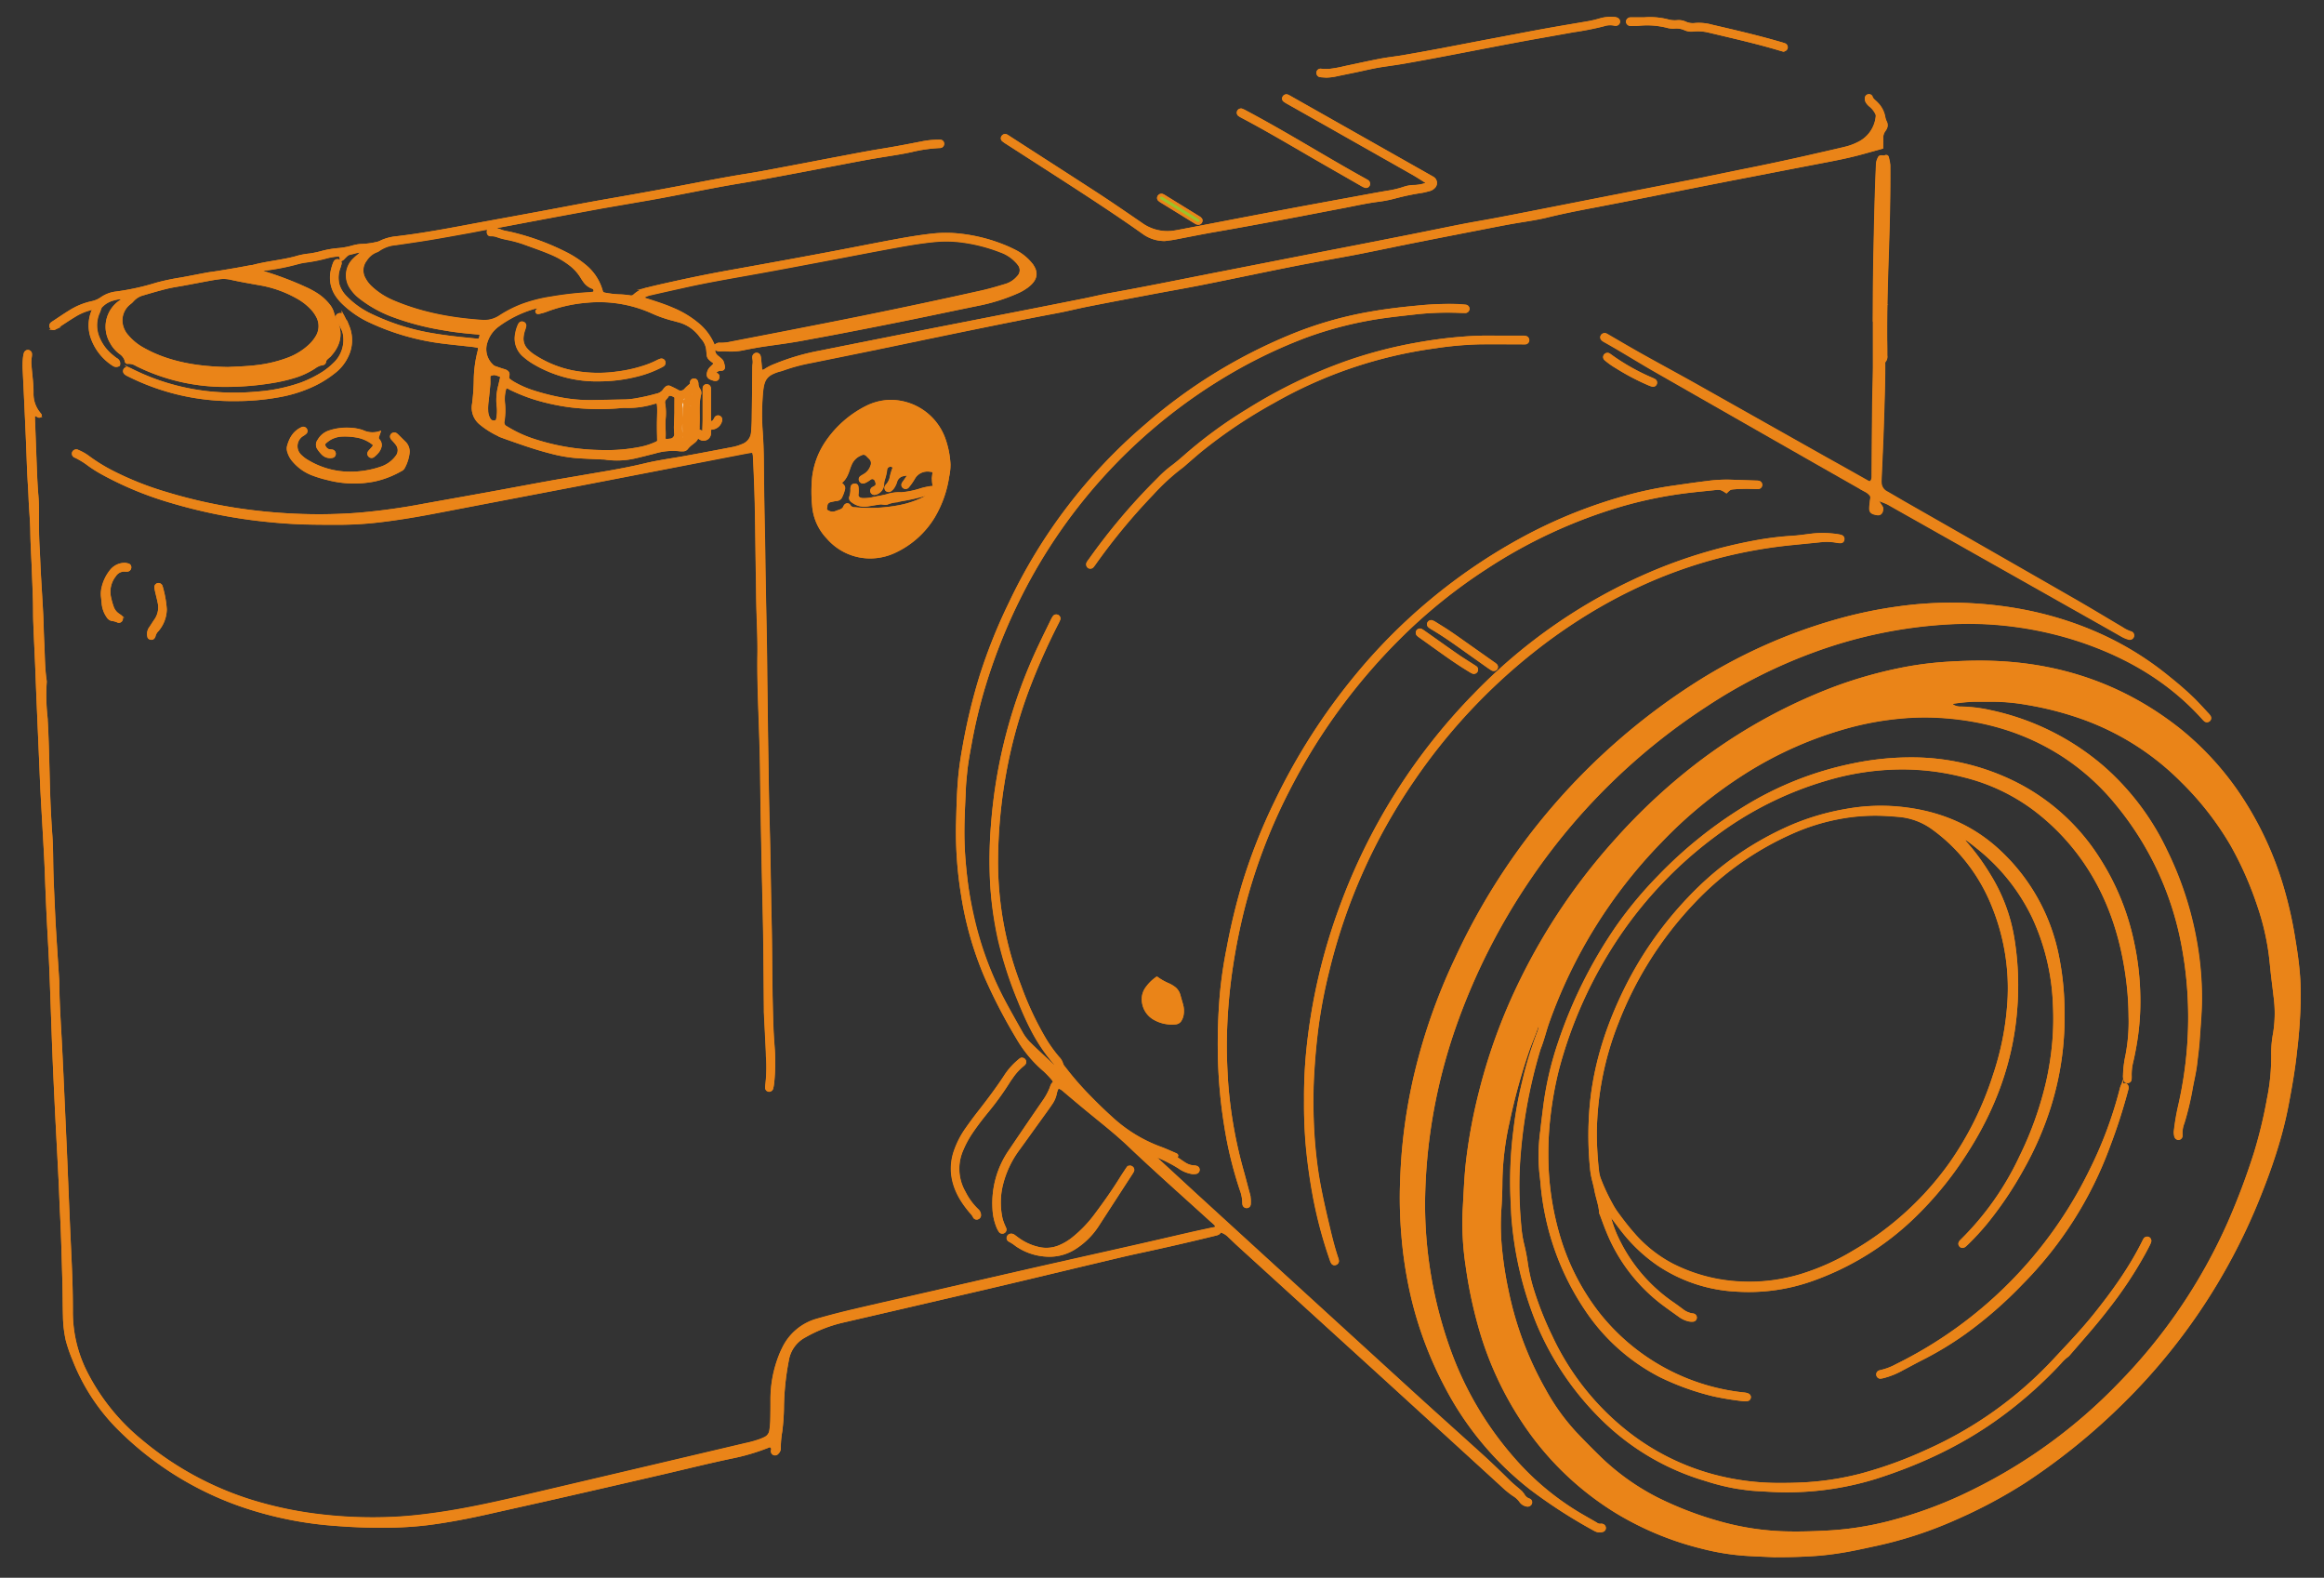 <svg id="Layer_1" data-name="Layer 1" xmlns="http://www.w3.org/2000/svg" xmlns:xlink="http://www.w3.org/1999/xlink" viewBox="0 0 818 555.17"><rect x="0" y="0" width="818" height="555.17" fill="#333333" stroke="none"/><defs><style>.cls-1,.cls-3{fill:none;}.cls-2{clip-path:url(#clip-path);}.cls-3,.cls-4,.cls-5,.cls-6,.cls-7,.cls-8{stroke:#ea8418;stroke-miterlimit:10;}.cls-4{fill:#ea8418;}.cls-5{fill:#9bc329;}.cls-6{fill:#f5f5f5;}.cls-7{fill:#fdfdfd;}.cls-8{fill:#a3a3a3;}</style><clipPath id="clip-path"><rect class="cls-1" x="-0.83" y="-0.67" width="818" height="556.67"/></clipPath></defs><title>leica-t-line-drawing</title><g class="cls-2"><path class="cls-3" d="M-95.14,571.07V-10h916.2v581ZM428.29,431.94a3,3,0,0,1-1.32.49c-2.57.57-5.15,1.1-7.72,1.69-7,1.58-13.89,3.2-20.85,4.78-11.45,2.59-22.92,5.14-34.37,7.74q-17.79,4-35.56,8.16c-9.4,2.16-18.81,4.27-28.2,6.48q-6.3,1.48-12.52,3.25a18.73,18.73,0,0,0-11.94,9.95,28.77,28.77,0,0,0-1.24,2.79,41.87,41.87,0,0,0-2.86,15.11c0,2.58,0,5.16-.07,7.74a31.38,31.38,0,0,1-.31,3.22,3.54,3.54,0,0,1-2,2.81,18.49,18.49,0,0,1-2,.84,38.4,38.4,0,0,1-4.67,1.29l-34.29,8.08-40.59,9.54c-11.08,2.6-22.17,5.17-33.46,6.8-5.23.75-10.47,1.36-15.74,1.59a156.74,156.74,0,0,1-26-.93,134.15,134.15,0,0,1-20.43-4A112.52,112.52,0,0,1,49.61,507a75,75,0,0,1-19.36-24.08,46.93,46.93,0,0,1-5.09-21.3q0-5.94-.19-11.87c-.24-6.59-.59-13.18-.87-19.77-.3-7.07-.58-14.14-.88-21.21q-.18-4.4-.39-8.81-.5-11.05-1-22.11-.21-4.58-.44-9.17c-.37-7.49-.93-15-1-22.47,0-.66,0-1.32-.08-2-.35-5.51-.72-11-1.05-16.52-.17-2.75-.3-5.51-.43-8.26-.19-4.25-.4-8.51-.52-12.76s-.06-8.27-.35-12.41-.55-8.5-.71-12.75c-.23-6.23-.33-12.47-.54-18.7-.12-3.59-.23-7.19-.5-10.78a69.48,69.48,0,0,1-.27-11.68,3.7,3.7,0,0,0,0-.9c-.68-4.46-.61-9-.85-13.46-.18-3.29-.2-6.59-.37-9.89-.25-4.85-.57-9.7-.84-14.55-.15-2.75-.23-5.51-.39-8.27-.23-3.89-.29-7.79-.26-11.69,0-2.46,0-4.92-.22-7.37-.19-2.27-.32-4.55-.42-6.82-.24-5.81-.45-11.63-.67-17.44,0-1-.1-2-.11-3.06s.36-1.3,1.28-.78c.26.14.47.38.81.32a.25.25,0,0,0,.15-.08c.07-.09.18-.25.15-.3-.2-.3-.43-.57-.64-.86a10.81,10.81,0,0,1-2.25-6.7c.06-3.31-.46-6.58-.7-9.87a10.63,10.63,0,0,1,.06-2.86,6.69,6.69,0,0,0,.1-1.25,1,1,0,0,0-.74-.9,1,1,0,0,0-1.12.67,9.63,9.63,0,0,0-.31,1.59,28.42,28.42,0,0,0-.09,4.31Q9.07,142,9.59,153.78c.19,4.13.3,8.27.49,12.41.13,3,.37,6,.48,9,.15,4,.57,8,.62,12s.32,8.15.48,12.22.32,7.91.44,11.87c.08,2.64,0,5.28.13,7.92.17,4.73.42,9.46.62,14.2.17,4,.31,8,.47,12q.48,11.59,1,23.19c.15,3.6.28,7.19.48,10.79.4,7.43.85,14.85,1.24,22.28.2,3.89.31,7.79.48,11.68.14,3.3.28,6.59.44,9.89.28,5.63.64,11.26.87,16.89.41,10.07.72,20.14,1.11,30.2.25,6.47.57,12.94.87,19.41.12,2.58.26,5.15.39,7.73.31,6,.64,12,.93,18,.19,3.83.3,7.67.5,11.5.42,8.09.61,16.18.84,24.27.12,4,.09,7.92.2,11.87a41.37,41.37,0,0,0,1,8.56A52.71,52.71,0,0,0,26,478.45a70.47,70.47,0,0,0,16.6,25,113.8,113.8,0,0,0,43.49,26.63,130.1,130.1,0,0,0,32.37,6.39,197.45,197.45,0,0,0,20.32.56,122.32,122.32,0,0,0,12.37-.93c6.84-.9,13.6-2.21,20.33-3.71,8.77-2,17.54-3.91,26.3-5.91q17.61-4,35.21-8.09c8.17-1.89,16.3-3.93,24.51-5.65A74.33,74.33,0,0,0,270.14,509c.17-.07.32-.16.5-.21a.93.93,0,0,1,1.09.4,1.24,1.24,0,0,1,.13,1.17,1,1,0,0,0,.59,1.16,1,1,0,0,0,1.14-.31,2.19,2.19,0,0,0,.75-1.77,33.14,33.14,0,0,1,.5-5.72,75.78,75.78,0,0,0,.6-7.89,93.77,93.77,0,0,1,1.75-17.33,11.68,11.68,0,0,1,6-8.34A49.88,49.88,0,0,1,296.3,465q25-5.81,50.07-11.62c12.89-3,25.76-6.12,38.64-9.18,5.42-1.28,10.83-2.62,16.28-3.78q13.27-2.84,26.45-6.08c.59-.15,1.17-.25,1.5-.85.18-.32.49-.29.79-.2a7,7,0,0,1,2.69,1.75c1.09,1,2.16,2.08,3.27,3.09q25.88,23.58,51.76,47.14,20.48,18.67,40.93,37.38a32.51,32.51,0,0,0,4,3.3,8.27,8.27,0,0,1,2.51,2.26,3.4,3.4,0,0,0,2.22,1.43,1.08,1.08,0,0,0,1.29-.71.88.88,0,0,0-.61-1.14,3.65,3.65,0,0,1-2-1.72,8.37,8.37,0,0,0-1.59-1.7c-1.23-1.05-2.49-2.08-3.64-3.22-3.11-3.08-6.27-6.12-9.51-9.06-9.07-8.22-18.19-16.38-27.23-24.63q-36.83-33.6-73.61-67.25-6.58-6-13.11-12.07c-.4-.36-.79-.74-1.16-1.12a.38.38,0,0,1-.06-.33.35.35,0,0,1,.28-.15,1.47,1.47,0,0,1,.52.13,48.84,48.84,0,0,1,8,4.05,11,11,0,0,0,4.25,1.86,4.36,4.36,0,0,0,1.79,0,1,1,0,0,0,.7-.94.91.91,0,0,0-.56-.85,2.34,2.34,0,0,0-.87-.18,6.8,6.8,0,0,1-3.53-1.19c-.66-.41-1.3-.86-1.94-1.3-.48-.32-1.07-.57-.67-1.36.13-.25-.19-.41-.4-.5-1.76-.75-3.5-1.57-5.3-2.22a51.77,51.77,0,0,1-17-10.29q-4.29-3.85-8.29-8a106.18,106.18,0,0,1-8.71-10.06,3.5,3.5,0,0,1-.75-1.21,5.18,5.18,0,0,0-1.37-2.28,49.5,49.5,0,0,1-4.61-6.42A111.06,111.06,0,0,1,359,347.11a120.86,120.86,0,0,1-8.2-43.93,178.54,178.54,0,0,1,2.93-31.48,169.72,169.72,0,0,1,7.82-28.57,230,230,0,0,1,10.53-23.82,15.25,15.25,0,0,0,.68-1.46.92.92,0,0,0-.5-1,1,1,0,0,0-1.16.17,8.41,8.41,0,0,0-.73,1.23c-1.42,2.91-2.86,5.8-4.23,8.73a177.68,177.68,0,0,0-16.77,62.68,154.27,154.27,0,0,0-.35,21.21,124.27,124.27,0,0,0,2.83,19.74,137.86,137.86,0,0,0,6.81,21.19c1.39,3.45,2.86,6.86,4.56,10.16a59.57,59.57,0,0,0,7.72,11.68c.51.59,1.07,1.16.76,2.06-.44.06-.63-.29-.88-.52q-2.11-2-4.21-3.93c-1.31-1.23-2.63-2.45-3.91-3.72a17.42,17.42,0,0,1-3-3.78c-2.17-3.87-4.37-7.72-6.45-11.63a118.51,118.51,0,0,1-11-30.11A128.42,128.42,0,0,1,340,309.18c-.5-4.29-.89-8.59-1-12.91-.2-6.36.22-12.71.48-19.06.07-1.8.28-3.59.45-5.38.33-3.47,1-6.88,1.61-10.3a181.52,181.52,0,0,1,4.2-18,198.11,198.11,0,0,1,13.36-33.89,189.89,189.89,0,0,1,74-78.69,175.49,175.49,0,0,1,26.42-12.59,134.55,134.55,0,0,1,28.38-7c3.27-.44,6.55-.79,9.82-1.16a101.87,101.87,0,0,1,13.65-.66c1.44,0,2.88.1,4.32.11a1,1,0,0,0,1.06-1,1,1,0,0,0-.92-.93c-1.19-.11-2.39-.2-3.59-.24a108.34,108.34,0,0,0-13.47.58c-5.61.52-11.21,1.18-16.76,2.18a132.75,132.75,0,0,0-28.24,8.22,184.51,184.51,0,0,0-50.37,31.23,187.8,187.8,0,0,0-47.85,62.56,188.86,188.86,0,0,0-10.29,25.67A202.3,202.3,0,0,0,339.43,262c-.56,3.06-1.08,6.14-1.43,9.24-.73,6.32-.83,12.69-1,19a137.41,137.41,0,0,0,1.77,24.55,119.66,119.66,0,0,0,8.19,28.8,189.61,189.61,0,0,0,11.25,21.69,43.63,43.63,0,0,0,9.53,11.4,40.3,40.3,0,0,1,2.85,3,3,3,0,0,1,.46.77c.11.22.16.51-.06.66-.71.49-.81,1.29-1.11,2a22.07,22.07,0,0,1-2.21,4.1q-6.07,8.81-12.06,17.68a32.35,32.35,0,0,0-5.77,20.38,19.1,19.1,0,0,0,1.46,6.64,8.85,8.85,0,0,0,.79,1.41,1,1,0,0,0,1.16.19.94.94,0,0,0,.5-1.05c-.11-.34-.29-.65-.42-1a16.81,16.81,0,0,1-.92-2.53,26.69,26.69,0,0,1-.07-11.23A35.15,35.15,0,0,1,358.71,404l.21-.29,9.15-12.7c.63-.88,1.26-1.75,1.86-2.65a9.41,9.41,0,0,0,1.56-3.6,6.89,6.89,0,0,1,.9-2.29,5.91,5.91,0,0,1,2.37,1.42c2.84,2.4,5.68,4.8,8.56,7.16,4.78,3.92,9.65,7.73,14.13,12,9.31,8.84,18.93,17.34,28.44,26,.49.44,1,.86,1.48,1.32A2.25,2.25,0,0,1,428.29,431.94ZM247.7,152.37a13.56,13.56,0,0,0-1.49-.71.7.7,0,0,1-.51-.81c0-1.26.08-2.52.08-3.78,0-2.76-.18-5.52.48-8.24a2,2,0,0,0-.24-1.73,3.7,3.7,0,0,1-.68-2.18,2.26,2.26,0,0,0-.18-.69.87.87,0,0,0-.85-.56.9.9,0,0,0-.87.53,2.35,2.35,0,0,0-.15.69c0,.24,0,.48-.27.63a15.28,15.28,0,0,0-1.83,1.71,2.19,2.19,0,0,1-2.79.36c-.82-.49-1.7-.88-2.57-1.3a1.1,1.1,0,0,0-1.33.21,3.18,3.18,0,0,0-.61.66,4.15,4.15,0,0,1-2.77,1.83,65.32,65.32,0,0,1-6.65,1.53,28.69,28.69,0,0,1-4.1.51c-3.54.07-7.08.15-10.61.21a56.54,56.54,0,0,1-11.47-.77A81.49,81.49,0,0,1,187,137.61a35,35,0,0,1-6.54-3,13.58,13.58,0,0,1-1.32-.93,1,1,0,0,1-.4-.94q.07-.44.12-.89a1.11,1.11,0,0,0-.52-1.07,2.86,2.86,0,0,0-1-.45c-1.09-.31-2.16-.71-3.23-1.07a2.67,2.67,0,0,1-1-.69,7.92,7.92,0,0,1-2-8.3,11.34,11.34,0,0,1,4-5.66,40.35,40.35,0,0,1,12.8-6.38,7.33,7.33,0,0,1,1.41-.22c.17,0,.38,0,.41.23a1.41,1.41,0,0,1-.08.5.58.58,0,0,1-.1.15c-.18.29-.72.45-.56.83s.75.22,1.11.14a15.45,15.45,0,0,0,2.23-.67A52.39,52.39,0,0,1,206.67,106a45.74,45.74,0,0,1,23,3.83,42.46,42.46,0,0,0,7.46,2.58c.58.14,1.15.33,1.73.48a14.08,14.08,0,0,1,7.63,5.11c.26.33.5.68.79,1a7.36,7.36,0,0,1,1.83,4.39c.23,2.15-.09,2.3,1.93,3.77.7.51.68.85.11,1.47-.28.31-.61.58-.9.88a3.41,3.41,0,0,0-.83,1.38c-.39,1.35-.07,1.94,1.29,2.39l.34.12c.84.26,1.35.17,1.57-.32a1.56,1.56,0,0,0,.09-.7c0-.51-.47-.66-.84-.84s-.34-.42-.1-.69a2.4,2.4,0,0,1,2-.89c.78,0,1-.41.86-1.19-.4-1.76-.4-1.76-1.81-2.92a7.69,7.69,0,0,1-.69-.58,3,3,0,0,1-.91-2.08c0-.44.32-.75.64-.51a2.82,2.82,0,0,0,1.88.44,14.42,14.42,0,0,1,2,0,21.22,21.22,0,0,0,6.43-.5c2.35-.46,4.71-.89,7.08-1.24,4.39-.64,8.79-1.21,13.15-2,4.71-.88,9.43-1.73,14.14-2.64,7.53-1.46,15.06-2.93,22.58-4.45,8.46-1.71,16.89-3.52,25.35-5.24A65.42,65.42,0,0,0,358,102.79a17.15,17.15,0,0,0,4-2.4c2.91-2.39,3.12-4.86.67-7.75a17.19,17.19,0,0,0-5.33-4.22c-1.39-.71-2.8-1.37-4.25-1.93a58.1,58.1,0,0,0-14.41-3.7,44.61,44.61,0,0,0-10.41-.12c-3.93.45-7.84,1.06-11.73,1.77-7.66,1.4-15.3,2.94-23,4.39q-9.19,1.74-18.38,3.41-9.37,1.72-18.75,3.39-9.55,1.72-19,3.82c-3.1.68-6.2,1.37-9.28,2.14a10,10,0,0,0-4.77,2.37,1.7,1.7,0,0,1-1.65.45,29.5,29.5,0,0,0-3.94-.35,34.34,34.34,0,0,1-5-.62,1.24,1.24,0,0,1-1.08-1A17.38,17.38,0,0,0,206,93.68a36,36,0,0,0-6.42-4.29,86.35,86.35,0,0,0-19.5-7.22c-1.16-.29-2.37-.42-3.5-.8a10.2,10.2,0,0,0-3.65-.82c-.07,0-.2-.15-.2-.23a.32.32,0,0,1,.21-.22q3-.58,6-1.14l16.62-3.07c5.42-1,10.84-2,16.26-3,5.78-1,11.58-2,17.36-3C239.7,68,250.13,65.75,260.66,64c5.09-.83,10.15-1.79,15.22-2.73,6.66-1.24,13.31-2.52,20-3.78,5.06-1,10.12-1.95,15.21-2.75,3.25-.52,6.51-1,9.74-1.72a52.77,52.77,0,0,1,10-1.43,1.53,1.53,0,0,0,.35-.05,1,1,0,0,0,.68-1,.93.93,0,0,0-.76-.88,7.8,7.8,0,0,0-1.08,0,29,29,0,0,0-5.36.56c-4.71.92-9.41,1.83-14.15,2.59-5,.8-9.91,1.77-14.86,2.7-6.07,1.14-12.12,2.32-18.19,3.46-4.77.89-9.53,1.84-14.33,2.61-7.75,1.24-15.46,2.74-23.17,4.2-5.59,1.06-11.2,2.07-16.8,3.08-5.13.92-10.27,1.79-15.4,2.72-6,1.09-11.9,2.23-17.85,3.34C182.41,76.31,175,77.65,167.56,79c-9.36,1.77-18.73,3.54-28.2,4.64A16,16,0,0,0,134,85.15a5.89,5.89,0,0,1-1.7.55,27.94,27.94,0,0,1-4.62.63,13.55,13.55,0,0,0-3.2.45,27.45,27.45,0,0,1-5.11,1,32.37,32.37,0,0,0-6.54,1.15,35.54,35.54,0,0,1-3.87.78,25.74,25.74,0,0,0-3.89.69c-5.18,1.55-10.61,1.89-15.82,3.27-.23.06-.48.06-.71.1-1.65.31-3.3.63-4.95.92q-3.37.59-6.74,1.13c-1.36.22-2.73.37-4.09.62-3,.55-6,1.16-9,1.7a80.25,80.25,0,0,0-8.61,1.81,86.07,86.07,0,0,1-14.19,3.13A11.25,11.25,0,0,0,35.77,105a9.05,9.05,0,0,1-3.44,1.47,23.89,23.89,0,0,0-7.77,3.2c-2,1.22-3.92,2.55-5.87,3.83a4.09,4.09,0,0,0-.57.43,1.06,1.06,0,0,0-.08,1.32.93.93,0,0,0,1.13.3c.42-.22.82-.5,1.22-.76,1.91-1.24,3.8-2.52,5.75-3.7a19.75,19.75,0,0,1,5.42-2.36c.38-.1.82-.43,1.15,0s0,.68-.15,1a13.11,13.11,0,0,0-.25,8.82A18.49,18.49,0,0,0,40,128.35a1.59,1.59,0,0,0,1.68,0,1.61,1.61,0,0,0-.84-1.91,12,12,0,0,1-1.3-1,16.07,16.07,0,0,1-5-6.5,11.34,11.34,0,0,1-.17-8.59,13.18,13.18,0,0,0,.64-1.67,2.5,2.5,0,0,1,.88-1.31,9,9,0,0,1,4.11-2.12,9.34,9.34,0,0,1,3.76-.39c-.24.66-.76.85-1.19,1.15a10.66,10.66,0,0,0-3.4,14.43,11.19,11.19,0,0,0,3.12,3.67,5.18,5.18,0,0,1,2,2.45c.11.32,0,.74.49,1a5.3,5.3,0,0,1,3.35.82,69.78,69.78,0,0,0,32.32,7.27,100.14,100.14,0,0,0,15.22-1.31,58,58,0,0,0,7.71-1.75,27.2,27.2,0,0,0,7.32-3.37,7.32,7.32,0,0,1,1.9-1c.67-.21,1.58,0,1.75-1.15.1-.71.82-1.14,1.34-1.65a12.5,12.5,0,0,0,1-1.06c2.9-3.55,3.53-7.38,1.44-11.55a11.33,11.33,0,0,1-1-2.51,7.55,7.55,0,0,0-1.58-3,17.15,17.15,0,0,0-4.14-3.7,30,30,0,0,0-3.79-2.05A116,116,0,0,0,92.6,95.86a1.9,1.9,0,0,1-1.19-.61,4.84,4.84,0,0,1,1.77-.48A78.94,78.94,0,0,0,105,92.44a21.33,21.33,0,0,1,2.64-.52,55.74,55.74,0,0,0,6.88-1.34,21.79,21.79,0,0,1,4.42-.79c.77,0,.88,0,1.14.83a6.63,6.63,0,0,1,.15.73,3,3,0,0,0,.49-.33c2.07-2.18,1.7-1.56,4.13-2.27.57-.17,1.17-.25,1.76-.36a1.76,1.76,0,0,1,.54,0,.4.4,0,0,1,.26.19.38.38,0,0,1,0,.33,3,3,0,0,1-.48.51c-.68.59-1.41,1.13-2,1.75a7.73,7.73,0,0,0-1,10.45,13.45,13.45,0,0,0,2.85,3,42.92,42.92,0,0,0,10.56,6.08,92.79,92.79,0,0,0,18.53,5c4,.73,8.07,1.16,12.14,1.5a6.41,6.41,0,0,1,.89.11.58.58,0,0,1,.46.67,5.19,5.19,0,0,1-.16.88c-.17.68-.43.89-1.15.83-1.14-.09-2.27-.23-3.4-.34-4.6-.43-9.18-1-13.72-1.82A80.07,80.07,0,0,1,130.72,111a30.31,30.31,0,0,1-9.06-6.41,10.58,10.58,0,0,1-2.62-4.24,9.92,9.92,0,0,1,.24-6c.16-.51.35-1,.47-1.54a.83.83,0,0,0-.57-1,.93.93,0,0,0-1.13.25,3.17,3.17,0,0,0-.41.79c-.23.68-.46,1.37-.62,2.06A11.1,11.1,0,0,0,118.6,104a16,16,0,0,0,1.83,2.21,34.12,34.12,0,0,0,10.19,7,84.8,84.8,0,0,0,25.31,7.19c3.51.43,7,.78,10.55,1.18a16,16,0,0,1,1.77.32.59.59,0,0,1,.48.65,5.38,5.38,0,0,1-.13,1.07,42.25,42.25,0,0,0-1.35,10.32,73.12,73.12,0,0,1-.61,8.25,7.11,7.11,0,0,0,2.63,6.88c.51.42,1,.82,1.57,1.2a29.82,29.82,0,0,0,7.32,3.8c5.25,1.86,10.5,3.72,15.91,5.08a51,51,0,0,0,8.67,1.53c3,.22,6,.32,9,.47.54,0,1.08,0,1.61.12a28.41,28.41,0,0,0,9.84-.4c2.4-.53,4.77-1.16,7.15-1.76a22.47,22.47,0,0,1,9.07-.81,6.18,6.18,0,0,0,.9,0,1.6,1.6,0,0,0,1.42-.64,8.48,8.48,0,0,1,1.68-1.61c.72-.6,1.59-1.07,1.87-2.09.07-.25.38-.26.61-.13s.39.28.59.4a2.12,2.12,0,0,0,3.27-1.68c0-.3,0-.6,0-.9,0-.82,0-.87.92-1a3.46,3.46,0,0,0,3-2.67,1,1,0,0,0-.5-1.22.94.94,0,0,0-1.25.37,4.61,4.61,0,0,1-.77,1.2,1.08,1.08,0,0,1-1.15.24c-.31-.2-.24-.52-.25-.81s0-.84,0-1.26q0-4.23,0-8.46c0-.42,0-.84,0-1.26,0-.68-.39-1.07-.94-1.1s-1,.35-1,1c0,.42,0,.84,0,1.26,0,3.18,0,6.36,0,9.54C247.81,149.05,247.74,150.6,247.7,152.37Zm253.4,270a192,192,0,0,1,2.71-29.61A195.53,195.53,0,0,1,511.7,362a224.37,224.37,0,0,1,27.37-54,220.27,220.27,0,0,1,61.45-59.9,182.37,182.37,0,0,1,39-19.52,164,164,0,0,1,46.7-9.44,123.34,123.34,0,0,1,23.69,1,125.51,125.51,0,0,1,22.89,5.37c16.51,5.61,31.14,14.21,42.88,27.33a4.2,4.2,0,0,0,.65.61,1,1,0,0,0,1.17-.11.91.91,0,0,0,.2-1.15,5.6,5.6,0,0,0-.66-.85c-1.56-1.66-3.1-3.34-4.7-5a116.82,116.82,0,0,0-8.79-7.71A108.13,108.13,0,0,0,740.32,224c-16-7.45-32.92-10.93-50.49-11.41a134.89,134.89,0,0,0-21.71,1.29,155.83,155.83,0,0,0-21.79,4.58,186.73,186.73,0,0,0-50.24,22.75,228.16,228.16,0,0,0-83.54,96.25,205.39,205.39,0,0,0-14.24,40.43,190.12,190.12,0,0,0-4.21,25.34c-.49,5-.74,10-.87,15.08a156.91,156.91,0,0,0,.53,16.35,146.91,146.91,0,0,0,2.14,15.85A131.61,131.61,0,0,0,509,487.85a110,110,0,0,0,29.94,35.94,181,181,0,0,0,22.51,14.49l.16.08a3.29,3.29,0,0,0,2.44.21.93.93,0,0,0,.7-.93,1,1,0,0,0-.71-.93,1.18,1.18,0,0,0-.53-.06,2.25,2.25,0,0,1-1.68-.45l-5.45-3.14a95.69,95.69,0,0,1-23.45-19.43A119.06,119.06,0,0,1,510,474.85,151.91,151.91,0,0,1,501.09,422.39ZM662.34,51.89c0-1,0-2,0-2.92a4.48,4.48,0,0,1,.82-3.05c.11-.14.19-.3.29-.45a2.39,2.39,0,0,0,.2-2.39,6.49,6.49,0,0,1-.58-1.69,9,9,0,0,0-2.62-5c-.69-.73-1.61-1.26-1.9-2.32,0,0-.08-.09-.12-.13a.86.86,0,0,0-.82-.24.9.9,0,0,0-.73.7,2.21,2.21,0,0,0,.32,1.55,5,5,0,0,0,1.22,1.3,8.41,8.41,0,0,1,2,2.5,2.08,2.08,0,0,1,.27,1.38,11.76,11.76,0,0,1-6.54,9.32,21.45,21.45,0,0,1-4.89,1.78c-4.31,1-8.64,2-13,3q-11.75,2.64-23.57,5c-4.88,1-9.74,2-14.61,3-5.11,1-10.22,2-15.34,3l-21,4.12-19.4,3.81c-5.29,1-10.59,2.07-15.88,3.08-4.12.78-8.26,1.46-12.38,2.27C506.55,81,499,82.55,491.4,84c-10.46,2.07-20.94,4.08-31.41,6.13q-14.73,2.88-29.46,5.77c-13.29,2.59-26.56,5.32-39.89,7.72-3,.53-5.86,1.25-8.8,1.84-10.4,2.08-20.81,4.11-31.22,6.15q-14.11,2.77-28.22,5.53-16.93,3.35-33.85,6.74a79.59,79.59,0,0,0-15.66,4.6,17.15,17.15,0,0,0-3.52,1.78,2.42,2.42,0,0,1-.64.32.77.77,0,0,1-1-.68c-.12-1.19-.21-2.39-.33-3.58a5.48,5.48,0,0,0-.19-1.05.94.94,0,0,0-1-.64,1,1,0,0,0-.91.94,3.61,3.61,0,0,0,.07.89,5.85,5.85,0,0,1,0,1.79c-.06.65-.08,1.32-.08,2-.06,5.76-.11,11.52-.19,17.28,0,1.5-.12,3-.24,4.49a5.25,5.25,0,0,1-3.42,4.66,17.28,17.28,0,0,1-3.6,1.11c-2.24.42-4.47.86-6.71,1.28-3.59.67-7.19,1.34-10.79,2-4.43.78-8.88,1.39-13.26,2.44-4.84,1.16-9.72,2.08-14.63,2.91-5.85,1-11.7,2-17.54,3-7.49,1.35-15,2.77-22.45,4.13-7.72,1.4-15.46,2.77-23.18,4.16a225,225,0,0,1-23.15,3.2,182,182,0,0,1-19.59.44,195.1,195.1,0,0,1-22.92-2.06,178.72,178.72,0,0,1-25.4-5.77A109.86,109.86,0,0,1,39.41,166a60.72,60.72,0,0,1-8.12-5,17.54,17.54,0,0,0-3.88-2.24,1.07,1.07,0,0,0-1.52.45,1,1,0,0,0,.6,1.33l.17.07a27.16,27.16,0,0,1,4.73,2.93A47,47,0,0,0,36,166.46a118.84,118.84,0,0,0,24.19,10A181.54,181.54,0,0,0,90,182.72c5.6.67,11.22,1.16,16.85,1.33,4.08.13,8.16.12,12.24.13a123.9,123.9,0,0,0,14.9-.91c6.91-.82,13.76-2,20.59-3.33l23.31-4.47q12.62-2.42,25.25-4.82,14.48-2.78,28.95-5.6l29.66-5.71c.94-.18,1.89-.34,2.83-.49a.55.55,0,0,1,.67.44,6.45,6.45,0,0,1,.24,1.23q.21,4.13.37,8.27c.47,11.21.44,22.43.67,33.64.09,4.32.08,8.64.22,13,.16,5,.39,9.95.32,14.93-.11,7.14.14,14.27.39,21.41s.5,14.15.57,21.22c.1,10,.31,20,.51,30,.17,8.63.41,17.27.55,25.9s.17,17.52.26,26.27c0,.36,0,.72,0,1.08q.27,5.48.55,11c.07,1.44.13,2.88.17,4.31a53.15,53.15,0,0,1-.21,10.24,5.09,5.09,0,0,0-.06.9.88.88,0,0,0,.85,1,.92.92,0,0,0,1-.77A15,15,0,0,0,272,381a69.55,69.55,0,0,0,.2-11.5c-.16-2.45-.37-4.91-.47-7.36-.14-3.35-.21-6.71-.29-10.07-.22-9.29-.16-18.59-.38-27.89-.27-11.21-.36-22.43-.68-33.64-.24-8.27-.34-16.55-.48-24.83s-.23-16.55-.34-24.83c-.06-4.44-.07-8.88-.15-13.32-.15-8.57-.34-17.15-.49-25.72-.08-4.62-.1-9.24-.21-13.85-.2-8.4-.31-16.79-.39-25.19,0-4-.16-7.91-.46-11.86a81.31,81.31,0,0,1,0-10.43c.06-1.14.15-2.28.28-3.41.48-4,1.7-5.43,5.49-6.68.57-.19,1.17-.29,1.73-.5a63.47,63.47,0,0,1,9.7-2.64c7.34-1.49,14.69-3,22-4.47,8.92-1.83,17.83-3.71,26.75-5.55Q344.93,115,356,112.78q8-1.61,16.06-3.11c3.48-.65,6.9-1.53,10.37-2.22,8.23-1.63,16.48-3.17,24.72-4.73,5.36-1,10.73-1.94,16.08-3,10.11-2,20.19-4.13,30.3-6.17,4.23-.85,8.47-1.63,12.72-2.42s8.26-1.48,12.37-2.29c6.17-1.22,12.33-2.53,18.5-3.76q11.55-2.3,23.11-4.53c4.88-.95,9.76-1.95,14.67-2.74,3.13-.51,6.28-1,9.37-1.72,5.88-1.45,11.82-2.6,17.77-3.72q7.68-1.45,15.36-3c6.35-1.25,12.69-2.53,19-3.77q10.5-2.06,21-4.09,10.77-2.09,21.53-4.16c5.59-1.07,11.19-2.09,16.68-3.62ZM624.62,547.45v0h1.62c4.26,0,8.51-.14,12.76-.42,2.88-.19,5.73-.54,8.57-1,4-.61,7.89-1.48,11.81-2.33a142.74,142.74,0,0,0,28.83-9.35,175,175,0,0,0,24.39-13A222.29,222.29,0,0,0,746.44,494a211.66,211.66,0,0,0,48.21-71.75c4.4-10.84,8.2-21.87,10.4-33.4,1.21-6.36,2.34-12.74,3-19.18a174.73,174.73,0,0,0,1.23-18.12c0-2.7,0-5.4-.23-8.09-.31-4.25-.91-8.46-1.61-12.66a142.46,142.46,0,0,0-4-18.05,118.47,118.47,0,0,0-15.12-32.65A103.86,103.86,0,0,0,767,256.8c-19.32-15.32-41.41-23-66-23.77-5-.16-10.07,0-15.11.29A122.49,122.49,0,0,0,672,234.93a153.48,153.48,0,0,0-26.48,7.26,189.7,189.7,0,0,0-48.75,27.34,209.78,209.78,0,0,0-28.07,26.29,213.83,213.83,0,0,0-33,48.7,197.84,197.84,0,0,0-14.6,39.54,187.81,187.81,0,0,0-4.59,24.55c-.65,5.6-.83,11.24-1.16,16.87a99.64,99.64,0,0,0,1,19.73,159.23,159.23,0,0,0,4.41,21.28,118.19,118.19,0,0,0,16,34.6A105.31,105.31,0,0,0,569,532a107.65,107.65,0,0,0,30.09,12.48A83.92,83.92,0,0,0,614,546.93C617.54,547.18,621.08,547.29,624.62,547.45ZM306.2,196a20.26,20.26,0,0,0,9-2.11,31.46,31.46,0,0,0,13.32-12,38.94,38.94,0,0,0,5.08-14.29,19.27,19.27,0,0,0,.45-4.28,31.48,31.48,0,0,0-1.93-9.29,20,20,0,0,0-19.2-12.83,19.56,19.56,0,0,0-7.77,2,37.22,37.22,0,0,0-14.08,12.26A27.82,27.82,0,0,0,286.36,168a51,51,0,0,0,0,9.87,18.16,18.16,0,0,0,5,11.27A19.65,19.65,0,0,0,306.2,196Zm353.49-83.31h.11c0,5.4,0,10.8,0,16.2,0,4.62-.21,9.23-.26,13.85-.09,8.28-.14,16.56-.19,24.83a3.31,3.31,0,0,1-.26,1.4c-.4.87-.85,1-1.69.6-.27-.14-.52-.29-.78-.44q-7.06-4-14.11-7.91-22.72-12.79-45.43-25.59c-6.43-3.61-12.92-7.1-19.35-10.7-3.77-2.1-7.48-4.3-11.22-6.46-.36-.21-.72-.44-1.09-.62a1,1,0,0,0-1.43.28c-.34.54-.17,1,.51,1.49.15.1.3.19.46.28,6,3.36,11.85,7,17.83,10.47q28.47,16.32,57,32.54l16.88,9.6a5.7,5.7,0,0,1,1.83,1.42,1.57,1.57,0,0,1,.38,1.32c-.16.88-.22,1.78-.32,2.67-.21,1.91.11,2.36,1.94,2.75l.18,0c.93.28,1.55-.21,1.69-1.3a1.74,1.74,0,0,0-.27-1.2c-.26-.4-.54-.79-.78-1.2s-.69-.69-.35-1.08.79-.05,1.17.09c.73.27,1.46.55,2.16.87.54.25,1.06.57,1.58.86l72.65,41q4.15,2.34,8.29,4.7a10.06,10.06,0,0,0,2.64,1.12,1,1,0,0,0,.73-1.85,1.77,1.77,0,0,0-.34-.12,12.09,12.09,0,0,1-2.89-1.43c-5.73-3.39-11.42-6.84-17.19-10.15q-29.86-17.14-59.77-34.2c-2-1.16-4-2.35-6.07-3.52a4,4,0,0,1-2.11-3.34,10.73,10.73,0,0,1,0-1.25c.28-6.65.62-13.3.82-20s.48-13.55.45-20.33c0-.47-.1-1,.28-1.37a2.45,2.45,0,0,0,.47-1.86c0-1.8,0-3.6-.06-5.4-.08-10.74.28-21.47.63-32.2.32-9.77.55-19.55.48-29.32a16.69,16.69,0,0,0-.52-2.79.45.45,0,0,0-.68-.35,1.93,1.93,0,0,1-1,.1c-1.08-.07-1,0-1.46,1a4.52,4.52,0,0,0-.34,1.56c-.46,10.13-.67,20.26-.88,30.39C659.73,96.37,659.75,104.53,659.69,112.68ZM459.5,387.3q-.07,7.47.57,14.92c.51,5.91,1.32,11.79,2.37,17.64a152.73,152.73,0,0,0,6.17,23.43,3.93,3.93,0,0,0,.45,1,.84.84,0,0,0,1,.34,1,1,0,0,0,.75-.9,3.46,3.46,0,0,0-.19-.87c-1.48-4.38-2.51-8.87-3.57-13.36-1.26-5.37-2.46-10.75-3.34-16.19a163.08,163.08,0,0,1-1.79-19.87c-.2-5.34-.12-10.67.2-16,.33-5.69.86-11.36,1.62-17a179.35,179.35,0,0,1,3.63-18.7,202.57,202.57,0,0,1,29.8-67A205.82,205.82,0,0,1,545,224.89c18.69-13.75,39.13-23.87,61.72-29.48a170.26,170.26,0,0,1,24.43-4.18l9.31-.93a19.31,19.31,0,0,1,6.09.17,6.41,6.41,0,0,0,1.25.12.83.83,0,0,0,.88-.74.92.92,0,0,0-.63-1.13,5,5,0,0,0-.87-.23,34.41,34.41,0,0,0-9.14-.29c-2.38.28-4.76.65-7.14.8a109,109,0,0,0-13.2,1.64,173.77,173.77,0,0,0-36.24,10.89,190.57,190.57,0,0,0-62.65,43.2A210.23,210.23,0,0,0,471.9,319.4a204.06,204.06,0,0,0-11.48,49A165.32,165.32,0,0,0,459.5,387.3ZM607.64,173c1.26-1.2,1.32-1.2,3.14-1.35a53.76,53.76,0,0,1,6.83-.06,11.77,11.77,0,0,0,1.26,0,1,1,0,0,0,.91-.94,1,1,0,0,0-.88-1,5.21,5.21,0,0,0-.72-.05c-3.24-.11-6.47-.23-9.71-.32a51.46,51.46,0,0,0-7.72.49c-4,.48-8,1.07-11.94,1.64a131.31,131.31,0,0,0-15.14,3.09A172.16,172.16,0,0,0,535.09,190a198.85,198.85,0,0,0-57.8,48,217.6,217.6,0,0,0-28.19,44.15,197.6,197.6,0,0,0-11.61,29.58,223.12,223.12,0,0,0-5.25,22,152.75,152.75,0,0,0-2.43,16.72,207,207,0,0,0-.63,21.57,176.44,176.44,0,0,0,2.29,24.52,138.45,138.45,0,0,0,5.43,22.14,13.67,13.67,0,0,1,.86,4.39,3.54,3.54,0,0,0,.06.71,1,1,0,0,0,1,.79.93.93,0,0,0,.92-.92,11.87,11.87,0,0,0-.2-3.21c-.72-2.54-1.36-5.09-2.06-7.64a158.86,158.86,0,0,1-5.73-32.34c-.3-5-.51-9.94-.42-14.92a192.41,192.41,0,0,1,2.27-26.32q1.52-9.78,3.92-19.37a197.76,197.76,0,0,1,15.82-41.76A210.9,210.9,0,0,1,492,224.89a188,188,0,0,1,31-25.11,178.42,178.42,0,0,1,47.44-22,148.2,148.2,0,0,1,24.29-4.91c2.86-.33,5.72-.6,8.59-.91C605.46,171.71,605.85,171.8,607.64,173ZM410,84.31c.85-.12,2-.24,3.22-.46,5.06-1,10.11-2,15.19-2.87,7.67-1.33,15.33-2.75,23-4.18,7.19-1.34,14.36-2.75,21.54-4.11,3.88-.74,7.74-1.62,11.67-2.14a44.84,44.84,0,0,0,6.53-1.26,85.7,85.7,0,0,1,9.32-1.93c.88-.15,1.75-.4,2.62-.62a3.3,3.3,0,0,0,1.54-.89,2,2,0,0,0-.34-3.22c-.25-.16-.52-.3-.78-.45L454.23,34.3a10.87,10.87,0,0,0-1.11-.58,1,1,0,0,0-1.21.5.85.85,0,0,0,.22,1.13,12.9,12.9,0,0,0,1.37.85Q475.4,48.59,497.31,61c1.61.92,3.16,1.94,4.74,2.93a.69.69,0,0,1,.3.41c0,.27-.2.42-.42.49a13.9,13.9,0,0,1-3.87.74,11.93,11.93,0,0,0-3.72.58,34,34,0,0,1-6.1,1.45c-4.25.73-8.49,1.53-12.73,2.31-8,1.48-16,2.93-24,4.44-11.66,2.2-23.31,4.46-35,6.68-1.41.27-2.83.57-4.25.71a15.71,15.71,0,0,1-10.68-3c-5.1-3.48-10.18-7-15.35-10.37C375.87,61.65,365.47,55,355.1,48.29a8,8,0,0,0-.92-.56,1,1,0,0,0-1.24.43.85.85,0,0,0,.15,1.14,10.32,10.32,0,0,0,1.17.84l8.92,5.74c11.45,7.36,22.92,14.68,34.13,22.39,1.83,1.26,3.64,2.54,5.45,3.82A12.6,12.6,0,0,0,410,84.31Zm115,34.29a107.21,107.21,0,0,0-10.74.41c-5.14.39-10.25,1.09-15.33,2a158.08,158.08,0,0,0-24.68,6.36,178.25,178.25,0,0,0-35,16.93,157.12,157.12,0,0,0-21.9,16c-1.48,1.31-3,2.6-4.56,3.79a39.69,39.69,0,0,0-4.59,4c-1.17,1.2-2.37,2.38-3.54,3.59a217.49,217.49,0,0,0-21,25.31,11,11,0,0,0-.7,1,1.08,1.08,0,0,0,.18,1.32,1,1,0,0,0,1.44-.2c.27-.32.51-.67.75-1a214.77,214.77,0,0,1,20.16-24.38,76.1,76.1,0,0,1,10.31-9.49c.73-.52,1.37-1.16,2.06-1.74,1.64-1.4,3.25-2.84,4.93-4.21a175,175,0,0,1,25.39-17A157.67,157.67,0,0,1,505,122.09,124.46,124.46,0,0,1,521,120.7c4.86-.06,9.72,0,14.57,0a13.14,13.14,0,0,0,1.44,0,1,1,0,0,0,.79-.87,1,1,0,0,0-.77-1.07,4.23,4.23,0,0,0-.89-.07ZM466.82,26.81a17.93,17.93,0,0,0,3-.3c2.23-.47,4.46-.92,6.69-1.38,3.4-.69,6.77-1.56,10.21-2.06,2.61-.39,5.22-.74,7.82-1.2q7.17-1.26,14.32-2.63c8.53-1.62,17.05-3.3,25.59-4.89,6.42-1.2,12.86-2.29,19.28-3.46a102.19,102.19,0,0,0,10.57-2.07,7.5,7.5,0,0,1,4.08-.23,1.41,1.41,0,0,0,.53,0,1,1,0,0,0,.81-.85,1,1,0,0,0-.45-.92,2.37,2.37,0,0,0-1.2-.31,13.26,13.26,0,0,0-5.15.56,39,39,0,0,1-4.38,1c-5.2.88-10.4,1.75-15.58,2.69-5.42,1-10.83,2-16.25,3.06C520.16,15,513.57,16.32,507,17.56q-6.53,1.23-13.09,2.36c-2.66.46-5.35.72-8,1.23-4.18.8-8.33,1.73-12.49,2.6a42.57,42.57,0,0,1-5.48,1,23.55,23.55,0,0,1-3.05-.07.93.93,0,0,0-1,.8,1,1,0,0,0,.82,1.18C465.38,26.74,466.11,26.75,466.82,26.81ZM82.92,140.63a83.38,83.38,0,0,0,14.64-1.24,48.43,48.43,0,0,0,11.85-3.51,37,37,0,0,0,8.13-4.91,15.21,15.21,0,0,0,4.6-5.68,12.69,12.69,0,0,0,.51-10c-.54-1.39-1.28-2.71-1.93-4a1.31,1.31,0,0,0-.34-.41,1.16,1.16,0,0,0-1.35,0c-.46.21-.31.62-.22.93a8.09,8.09,0,0,0,.54,1.33c.39.81.79,1.61,1.19,2.42a7.39,7.39,0,0,1,.76,2.57,11.63,11.63,0,0,1-3.72,10.07A25.41,25.41,0,0,1,114,131.1a41.25,41.25,0,0,1-8,4,59.82,59.82,0,0,1-15.26,3.16,85.81,85.81,0,0,1-18.48-.22,79.82,79.82,0,0,1-19.45-4.91c-2.23-.87-4.41-1.86-6.56-2.92a7.12,7.12,0,0,0-1.32-.53.88.88,0,0,0-.94.39,1,1,0,0,0,.12,1.16,2.66,2.66,0,0,0,.57.43c.36.21.74.38,1.12.57A81.39,81.39,0,0,0,82.92,140.63Zm40.72,25.84a29,29,0,0,1-15.23-4.07,12.31,12.31,0,0,1-2.59-1.92,4.68,4.68,0,0,1,.72-7.53,5.68,5.68,0,0,0,1-.74.81.81,0,0,0,.11-1,1,1,0,0,0-1-.56,3.41,3.41,0,0,0-.66.27c-2.54,1.32-3.76,3.59-4.46,6.22a3.42,3.42,0,0,0,.12,1.77,8.31,8.31,0,0,0,1.83,3.26,16.41,16.41,0,0,0,6.54,4.61,40.1,40.1,0,0,0,5.32,1.62,36.54,36.54,0,0,0,16.38.53,32.26,32.26,0,0,0,9.34-3.59,2,2,0,0,0,.94-.8,14.08,14.08,0,0,0,1.7-5.26,4.38,4.38,0,0,0-1.35-3.57c-.82-.79-1.62-1.59-2.43-2.39a3.61,3.61,0,0,0-.69-.57,1,1,0,0,0-1.35.51,1,1,0,0,0,.2,1c.55.63,1.15,1.23,1.64,1.91a3.59,3.59,0,0,1,0,4.5,11.28,11.28,0,0,1-5.26,3.9A33.52,33.52,0,0,1,123.64,166.48ZM407.2,344.19a14.74,14.74,0,0,0-3.58,3.57,6.63,6.63,0,0,0-1.16,5,7.78,7.78,0,0,0,3.65,5.53,12.4,12.4,0,0,0,7.59,1.69,2.11,2.11,0,0,0,1.83-1.23,5.1,5.1,0,0,0,.56-1.51,8.13,8.13,0,0,0-.18-3.74c-.31-1.1-.63-2.19-.94-3.28a4.71,4.71,0,0,0-1.95-2.72,11.08,11.08,0,0,0-1.55-.91A21.2,21.2,0,0,1,407.2,344.19Zm-37.85,97.53a16.48,16.48,0,0,0,8.85-2.57,26.53,26.53,0,0,0,8-7.86q6-9.2,11.93-18.4a7.34,7.34,0,0,0,.54-.93.94.94,0,0,0-.37-1.11.93.93,0,0,0-1.16,0,5.36,5.36,0,0,0-.66.85c-.73,1.1-1.45,2.2-2.15,3.32-2.67,4.27-5.58,8.38-8.6,12.41a44.53,44.53,0,0,1-7.8,8.18,19.76,19.76,0,0,1-5.06,3.05,12,12,0,0,1-6.69.74,19.9,19.9,0,0,1-8.29-3.71l-1.16-.85a1.45,1.45,0,0,0-1-.23,1,1,0,0,0-.89.76.89.89,0,0,0,.43,1.07,16.58,16.58,0,0,1,2.55,1.67A20.5,20.5,0,0,0,369.35,441.71Zm-9.54-69a1.5,1.5,0,0,0-1.09.51,23.77,23.77,0,0,0-5,5.65c-2.84,4.31-5.94,8.42-9.12,12.48q-2.21,2.83-4.28,5.78a31,31,0,0,0-4.06,7.78,18.63,18.63,0,0,0-1,8.31c.62,5.28,3.26,9.57,6.64,13.49a5.37,5.37,0,0,1,1,1.42.91.91,0,0,0,1.21.44,1,1,0,0,0,.62-1,2.31,2.31,0,0,0-.83-1.73,22.57,22.57,0,0,1-4.53-6.21,16.66,16.66,0,0,1-.84-15,35.3,35.3,0,0,1,3.43-6.3c1.61-2.39,3.37-4.66,5.18-6.9A100.69,100.69,0,0,0,355,380.6c.34-.56.74-1.09,1.12-1.63a19.88,19.88,0,0,1,3.87-4.23,2.52,2.52,0,0,0,.62-.64A1,1,0,0,0,359.8,372.68ZM211,133.69a53.78,53.78,0,0,0,12.56-1.56,38.56,38.56,0,0,0,8.46-3,12.73,12.73,0,0,0,1.27-.67,1,1,0,0,0,.39-1.25.93.93,0,0,0-1.19-.52,8.08,8.08,0,0,0-1.15.5,31.4,31.4,0,0,1-4.14,1.73A50.7,50.7,0,0,1,217,131.23a47.61,47.61,0,0,1-15.73-.46,38.88,38.88,0,0,1-13.22-5.42,13.21,13.21,0,0,1-2.89-2.41,5.63,5.63,0,0,1-1.44-4.13,11,11,0,0,1,.64-3,7,7,0,0,0,.32-1.21.9.9,0,0,0-.68-.94.85.85,0,0,0-1,.28,2.82,2.82,0,0,0-.42.78,12.58,12.58,0,0,0-.79,2.76,7.87,7.87,0,0,0,2.73,7.73,23.11,23.11,0,0,0,3.81,2.69A43,43,0,0,0,211,133.69ZM578.66,6.61c-1.56,0-3.12,0-4.68,0A1.09,1.09,0,0,0,572.8,7.7a1.11,1.11,0,0,0,1.12.95,8,8,0,0,0,.9,0c.78,0,1.56,0,2.34-.09a28.82,28.82,0,0,1,9.63.75,7.57,7.57,0,0,0,2.67.26,7.37,7.37,0,0,1,3.67.64,5.47,5.47,0,0,0,2.81.41,16.61,16.61,0,0,1,5.71.42c8.28,1.94,16.57,3.82,24.72,6.26a11,11,0,0,0,1.22.32,1.06,1.06,0,0,0,1.13-.69,1,1,0,0,0-.56-1.18c-.55-.22-1.14-.37-1.71-.54-7.88-2.31-15.87-4.15-23.86-6a17.05,17.05,0,0,0-5.87-.61,6.54,6.54,0,0,1-3.5-.48,5.41,5.41,0,0,0-2.8-.51,9.41,9.41,0,0,1-3.56-.33A25.34,25.34,0,0,0,578.66,6.61Zm-96.92,58a1,1,0,0,0-.39-.77c-.3-.2-.61-.37-.93-.55C473,59.2,465.77,54.9,458.49,50.65c-6.62-3.86-13.26-7.68-20-11.27a13.65,13.65,0,0,0-1.46-.69,1,1,0,0,0-1.07.47,1,1,0,0,0,.14,1.16,7.52,7.52,0,0,0,1.07.66c8,4.23,15.79,8.8,23.6,13.34,6.11,3.55,12.24,7,18.37,10.56a8.91,8.91,0,0,0,1.44.71A.94.94,0,0,0,481.74,64.61ZM133.38,152.3a8.24,8.24,0,0,1-5.8-.47,15.34,15.34,0,0,0-3.69-.74,19.43,19.43,0,0,0-7.81.86,6.67,6.67,0,0,0-3.83,3.1,2.36,2.36,0,0,0-.25,2.54,11.83,11.83,0,0,0,1.57,2,3.62,3.62,0,0,0,3.28,1.08.94.94,0,0,0,.85-.8,1,1,0,0,0-.82-1.17,10.42,10.42,0,0,1-1.07-.1,2.67,2.67,0,0,1-1.8-1.85c-.23-.72.45-1.17,1-1.6a9.11,9.11,0,0,1,5.3-2,22.89,22.89,0,0,1,4.83.27,12.93,12.93,0,0,1,6.07,2.51c.68.49.74.87.24,1.49s-1,1.07-1.41,1.63a1,1,0,0,0,.11,1.31.92.92,0,0,0,1.3,0,10.34,10.34,0,0,0,1.18-1.1,4.85,4.85,0,0,0,1.24-2.35,2.55,2.55,0,0,0-.75-2.13,1.18,1.18,0,0,1-.17-1.19C133,153.28,133.16,152.94,133.38,152.3ZM44.11,198.55a6.09,6.09,0,0,0-4.94,2.22,14.62,14.62,0,0,0-3,6.26,9.26,9.26,0,0,0-.14,3c.09.71.15,1.43.22,2.14a9.44,9.44,0,0,0,1.65,4.69A2.34,2.34,0,0,0,39.31,218a7.61,7.61,0,0,1,2.23.61.88.88,0,0,0,1.08-.43,1,1,0,0,0-.24-1.28c-.28-.23-.59-.41-.88-.62a5.32,5.32,0,0,1-2-2.69,27.64,27.64,0,0,1-1-3.64,9.25,9.25,0,0,1,1.84-7.44,4,4,0,0,1,3.67-1.86,5,5,0,0,0,.9,0,1,1,0,0,0,.77-.87.87.87,0,0,0-.61-1A10.08,10.08,0,0,0,44.11,198.55ZM525.88,235.6a.87.87,0,0,0,.75-.48.89.89,0,0,0-.05-1,5.46,5.46,0,0,0-1-.79l-8.22-5.8c-2.3-1.62-4.58-3.27-6.91-4.84-1.78-1.21-3.63-2.32-5.45-3.47a5.29,5.29,0,0,0-1.12-.53,1,1,0,0,0-1,.56.88.88,0,0,0,.14,1,5.47,5.47,0,0,0,1,.72c3.24,1.94,6.35,4.06,9.43,6.24q5.19,3.7,10.4,7.37c.39.28.8.53,1.19.8A1.25,1.25,0,0,0,525.88,235.6Zm-6.12,0a.92.92,0,0,0-.38-.77c-.34-.24-.7-.46-1.05-.69-1.86-1.2-3.75-2.36-5.57-3.62-3.74-2.59-7.43-5.24-11.15-7.86-.44-.31-.88-.62-1.34-.89a1,1,0,0,0-1.28.27,1,1,0,0,0,.15,1.31,8.28,8.28,0,0,0,.85.66q4.31,3.08,8.62,6.15c2.83,2,5.72,3.94,8.68,5.74a7.33,7.33,0,0,0,1.26.67A1,1,0,0,0,519.76,235.63ZM58.21,214.4a37.66,37.66,0,0,0-1.46-8,.94.94,0,0,0-.06-.17,1,1,0,0,0-1.19-.55.94.94,0,0,0-.68.95,13.83,13.83,0,0,0,.29,1.58c.26,1.16.57,2.32.81,3.49a7.91,7.91,0,0,1-1.15,6.5c-.7,1-1.27,2-2,3a3.64,3.64,0,0,0-.41,2.75c0,.39.4.58.76.66a.85.85,0,0,0,.81-.28,1.35,1.35,0,0,0,.32-.62,4.26,4.26,0,0,1,1.16-2A11.57,11.57,0,0,0,58.21,214.4Zm524.54-79.6a.93.93,0,0,0-.44-1c-.41-.23-.86-.41-1.3-.61a75.23,75.23,0,0,1-14-7.93,6.51,6.51,0,0,0-.59-.41,1,1,0,0,0-1.43.23.94.94,0,0,0,.16,1.29,26.41,26.41,0,0,0,3.12,2.3c.37.19.72.43,1.07.65a81.62,81.62,0,0,0,11.11,5.81,6.28,6.28,0,0,0,1.35.44A.9.9,0,0,0,582.75,134.8Zm-160-57.32a2.25,2.25,0,0,0-.28-.51,2.32,2.32,0,0,0-.56-.43L409.71,69a3.74,3.74,0,0,0-.64-.31,1,1,0,0,0-1.09.38.89.89,0,0,0,0,1.15,5.18,5.18,0,0,0,.86.64l11.74,7.23a4.25,4.25,0,0,0,1,.47A1,1,0,0,0,422.76,77.48Z"/><path class="cls-4" d="M428.29,431.94a2.25,2.25,0,0,0-.94-1.67c-.47-.46-1-.87-1.48-1.32-9.51-8.63-19.13-17.13-28.44-26-4.48-4.26-9.35-8.07-14.13-12-2.88-2.36-5.71-4.76-8.56-7.16a5.91,5.91,0,0,0-2.37-1.42,6.89,6.89,0,0,0-.9,2.29,9.41,9.41,0,0,1-1.56,3.6c-.6.9-1.23,1.77-1.86,2.65l-9.15,12.7-.21.29a35.15,35.15,0,0,0-6.37,13.75,26.69,26.69,0,0,0,.07,11.23,16.81,16.81,0,0,0,.92,2.53c.13.33.31.65.42,1a.94.94,0,0,1-.5,1.05,1,1,0,0,1-1.16-.19,8.85,8.85,0,0,1-.79-1.41,19.1,19.1,0,0,1-1.46-6.64,32.35,32.35,0,0,1,5.77-20.38q6-8.88,12.06-17.68a22.07,22.07,0,0,0,2.21-4.1c.29-.71.4-1.51,1.11-2,.21-.15.17-.44.06-.66a3,3,0,0,0-.46-.77,40.3,40.3,0,0,0-2.85-3,43.63,43.63,0,0,1-9.53-11.4,189.61,189.61,0,0,1-11.25-21.69,119.66,119.66,0,0,1-8.19-28.8A137.41,137.41,0,0,1,337,290.25c.18-6.35.29-12.72,1-19,.36-3.09.88-6.17,1.43-9.24a202.3,202.3,0,0,1,5.87-24.08,188.86,188.86,0,0,1,10.29-25.67,187.8,187.8,0,0,1,47.85-62.56,184.51,184.51,0,0,1,50.37-31.23A132.75,132.75,0,0,1,482,110.21c5.55-1,11.15-1.65,16.76-2.18a108.34,108.34,0,0,1,13.47-.58c1.2,0,2.4.13,3.59.24a1,1,0,0,1,.92.93,1,1,0,0,1-1.06,1c-1.44,0-2.88-.08-4.32-.11a101.87,101.87,0,0,0-13.65.66c-3.28.37-6.56.72-9.82,1.16a134.55,134.55,0,0,0-28.38,7,175.49,175.49,0,0,0-26.42,12.59,189.89,189.89,0,0,0-74,78.69,198.11,198.11,0,0,0-13.36,33.89,181.52,181.52,0,0,0-4.2,18c-.64,3.42-1.28,6.84-1.61,10.3-.17,1.79-.37,3.58-.45,5.38-.26,6.35-.67,12.7-.48,19.06.13,4.32.51,8.62,1,12.91a128.42,128.42,0,0,0,2.11,12.77,118.51,118.51,0,0,0,11,30.11c2.08,3.92,4.28,7.77,6.45,11.63a17.42,17.42,0,0,0,3,3.78c1.28,1.27,2.6,2.49,3.91,3.72s2.8,2.62,4.21,3.93c.25.23.44.59.88.52.32-.89-.24-1.46-.76-2.06a59.57,59.57,0,0,1-7.72-11.68c-1.71-3.3-3.17-6.71-4.56-10.16a137.86,137.86,0,0,1-6.81-21.19A124.27,124.27,0,0,1,349,310.82a154.27,154.27,0,0,1,.35-21.21,177.68,177.68,0,0,1,16.77-62.68c1.38-2.93,2.81-5.82,4.23-8.73a8.41,8.41,0,0,1,.73-1.23,1,1,0,0,1,1.16-.17.92.92,0,0,1,.5,1,15.25,15.25,0,0,1-.68,1.46,230,230,0,0,0-10.53,23.82,169.72,169.72,0,0,0-7.82,28.57,178.54,178.54,0,0,0-2.93,31.48,120.86,120.86,0,0,0,8.2,43.93,111.06,111.06,0,0,0,8.81,18.67,49.5,49.5,0,0,0,4.61,6.42,5.18,5.18,0,0,1,1.37,2.28,3.5,3.5,0,0,0,.75,1.21,106.18,106.18,0,0,0,8.71,10.06q4,4.13,8.29,8a51.77,51.77,0,0,0,17,10.29c1.8.66,3.54,1.47,5.3,2.22.21.09.53.26.4.5-.41.79.18,1,.67,1.36.65.43,1.28.89,1.94,1.3a6.8,6.8,0,0,0,3.53,1.19,2.34,2.34,0,0,1,.87.18.91.91,0,0,1,.56.85,1,1,0,0,1-.7.94,4.36,4.36,0,0,1-1.79,0,11,11,0,0,1-4.25-1.86,48.84,48.84,0,0,0-8-4.05,1.47,1.47,0,0,0-.52-.13.35.35,0,0,0-.28.15.38.38,0,0,0,.06.33c.38.39.77.76,1.16,1.12q6.55,6,13.11,12.07,36.8,33.64,73.61,67.25c9,8.25,18.16,16.41,27.23,24.63,3.25,2.94,6.4,6,9.51,9.06,1.15,1.14,2.41,2.16,3.64,3.22a8.37,8.37,0,0,1,1.59,1.7,3.65,3.65,0,0,0,2,1.72.88.88,0,0,1,.61,1.14,1.08,1.08,0,0,1-1.29.71,3.4,3.4,0,0,1-2.22-1.43,8.27,8.27,0,0,0-2.51-2.26,32.51,32.51,0,0,1-4-3.3q-20.46-18.69-40.93-37.38Q461.89,461.66,436,438.1c-1.11-1-2.18-2.06-3.27-3.09a7,7,0,0,0-2.69-1.75c-.3-.09-.61-.12-.79.2-.33.6-.91.7-1.5.85q-13.18,3.23-26.45,6.08c-5.45,1.17-10.86,2.5-16.28,3.78-12.88,3.05-25.75,6.16-38.64,9.18q-25,5.86-50.07,11.62a49.88,49.88,0,0,0-13.14,5.24,11.68,11.68,0,0,0-6,8.34,93.77,93.77,0,0,0-1.75,17.33,75.78,75.78,0,0,1-.6,7.89,33.14,33.14,0,0,0-.5,5.72,2.19,2.19,0,0,1-.75,1.77,1,1,0,0,1-1.14.31,1,1,0,0,1-.59-1.16,1.24,1.24,0,0,0-.13-1.17.93.93,0,0,0-1.09-.4c-.17.05-.33.14-.5.21a74.33,74.33,0,0,1-12.58,3.66c-8.21,1.72-16.34,3.76-24.51,5.65q-17.6,4.06-35.21,8.09c-8.76,2-17.54,3.95-26.3,5.91-6.73,1.51-13.49,2.81-20.33,3.71a122.32,122.32,0,0,1-12.37.93,197.45,197.45,0,0,1-20.32-.56,130.1,130.1,0,0,1-32.37-6.39,113.8,113.8,0,0,1-43.49-26.63,70.47,70.47,0,0,1-16.6-25,52.71,52.71,0,0,1-2.38-6.77,41.37,41.37,0,0,1-1-8.56c-.12-4-.09-7.92-.2-11.87-.24-8.09-.42-16.18-.84-24.27-.2-3.83-.31-7.67-.5-11.5-.29-6-.62-12-.93-18-.13-2.58-.27-5.15-.39-7.73-.3-6.47-.62-12.94-.87-19.41-.39-10.07-.7-20.14-1.11-30.2-.23-5.63-.59-11.26-.87-16.89-.17-3.29-.31-6.59-.44-9.89-.16-3.89-.27-7.79-.48-11.68-.39-7.43-.84-14.85-1.24-22.28-.19-3.59-.32-7.19-.48-10.79q-.49-11.59-1-23.19c-.16-4-.3-8-.47-12-.2-4.73-.45-9.46-.62-14.2-.1-2.64-.05-5.28-.13-7.92-.12-4-.28-7.91-.44-11.87s-.42-8.15-.48-12.22-.47-8-.62-12c-.11-3-.34-6-.48-9-.18-4.13-.3-8.27-.49-12.41Q9.07,142,8.48,130.24a28.42,28.42,0,0,1,.09-4.31,9.63,9.63,0,0,1,.31-1.59,1,1,0,0,1,1.12-.67,1,1,0,0,1,.74.9,6.69,6.69,0,0,1-.1,1.25,10.63,10.63,0,0,0-.06,2.86c.24,3.29.76,6.55.7,9.87a10.81,10.81,0,0,0,2.25,6.7c.21.29.45.56.64.86,0,0-.09.2-.15.3a.25.25,0,0,1-.15.08c-.33.06-.55-.18-.81-.32-.92-.51-1.3-.3-1.28.78s.07,2,.11,3.06c.22,5.81.43,11.63.67,17.44.09,2.28.22,4.55.42,6.82.21,2.46.24,4.91.22,7.37,0,3.9,0,7.8.26,11.69.16,2.75.24,5.51.39,8.27.27,4.85.6,9.7.84,14.55.17,3.29.19,6.6.37,9.89.24,4.49.17,9,.85,13.46a3.7,3.7,0,0,1,0,.9,69.48,69.48,0,0,0,.27,11.68c.27,3.59.37,7.19.5,10.78.21,6.23.31,12.47.54,18.7.16,4.25.41,8.51.71,12.75s.23,8.27.35,12.41.33,8.51.52,12.76c.12,2.76.26,5.51.43,8.26.34,5.51.7,11,1.05,16.52,0,.66.08,1.32.08,2,.07,7.5.63,15,1,22.47q.23,4.58.44,9.17.51,11.05,1,22.11.2,4.4.39,8.81c.29,7.07.57,14.14.88,21.21.28,6.59.63,13.18.87,19.77q.22,5.93.19,11.87a46.93,46.93,0,0,0,5.09,21.3A75,75,0,0,0,49.61,507a112.52,112.52,0,0,0,42.5,22.27,134.15,134.15,0,0,0,20.43,4,156.74,156.74,0,0,0,26,.93c5.27-.24,10.52-.84,15.74-1.59,11.28-1.63,22.37-4.2,33.46-6.8l40.59-9.54,34.29-8.08a38.4,38.4,0,0,0,4.67-1.29,18.49,18.49,0,0,0,2-.84,3.54,3.54,0,0,0,2-2.81,31.38,31.38,0,0,0,.31-3.22c.06-2.58.08-5.16.07-7.74a41.87,41.87,0,0,1,2.86-15.11,28.77,28.77,0,0,1,1.24-2.79,18.73,18.73,0,0,1,11.94-9.95q6.22-1.78,12.52-3.25c9.39-2.21,18.8-4.32,28.2-6.48q17.78-4.08,35.56-8.16c11.45-2.6,22.91-5.15,34.37-7.74,7-1.57,13.9-3.19,20.85-4.78,2.57-.59,5.15-1.12,7.72-1.69A3,3,0,0,0,428.29,431.94Z"/><path class="cls-4" d="M247.7,152.37c0-1.76.11-3.31.12-4.87,0-3.18,0-6.36,0-9.54,0-.42,0-.84,0-1.26,0-.67.43-1.05,1-1s.9.43.94,1.1c0,.42,0,.84,0,1.26q0,4.23,0,8.46c0,.42,0,.84,0,1.26s-.07.6.25.81a1.08,1.08,0,0,0,1.15-.24,4.61,4.61,0,0,0,.77-1.2.94.94,0,0,1,1.25-.37,1,1,0,0,1,.5,1.22,3.46,3.46,0,0,1-3,2.67c-.89.11-.89.15-.92,1,0,.3,0,.6,0,.9a2.12,2.12,0,0,1-3.27,1.68c-.2-.12-.38-.29-.59-.4s-.54-.12-.61.13c-.28,1-1.15,1.49-1.87,2.09a8.48,8.48,0,0,0-1.68,1.61,1.6,1.6,0,0,1-1.42.64,6.18,6.18,0,0,1-.9,0,22.47,22.47,0,0,0-9.07.81c-2.38.59-4.76,1.22-7.15,1.76a28.41,28.41,0,0,1-9.84.4c-.53-.07-1.07-.09-1.61-.12-3-.15-6-.25-9-.47a51,51,0,0,1-8.67-1.53c-5.41-1.36-10.66-3.22-15.91-5.08a29.82,29.82,0,0,1-7.32-3.8c-.54-.38-1.06-.78-1.57-1.2a7.11,7.11,0,0,1-2.63-6.88,73.12,73.12,0,0,0,.61-8.25,42.25,42.25,0,0,1,1.35-10.32,5.38,5.38,0,0,0,.13-1.07.59.59,0,0,0-.48-.65,16,16,0,0,0-1.77-.32c-3.52-.4-7-.74-10.55-1.18a84.8,84.8,0,0,1-25.31-7.19,34.12,34.12,0,0,1-10.19-7A16,16,0,0,1,118.6,104,11.1,11.1,0,0,1,117,94.86c.16-.7.39-1.38.62-2.06a3.17,3.17,0,0,1,.41-.79.93.93,0,0,1,1.13-.25.83.83,0,0,1,.57,1c-.13.52-.31,1-.47,1.54a9.92,9.92,0,0,0-.24,6,10.58,10.58,0,0,0,2.62,4.24,30.31,30.31,0,0,0,9.06,6.41,80.07,80.07,0,0,0,20.11,6.53c4.55.82,9.13,1.39,13.72,1.82,1.13.11,2.27.25,3.4.34.72.06,1-.15,1.15-.83a5.19,5.19,0,0,0,.16-.88.58.58,0,0,0-.46-.67,6.41,6.41,0,0,0-.89-.11c-4.07-.34-8.12-.76-12.14-1.5a92.79,92.79,0,0,1-18.53-5,42.92,42.92,0,0,1-10.56-6.08,13.45,13.45,0,0,1-2.85-3,7.73,7.73,0,0,1,1-10.45c.64-.63,1.37-1.17,2-1.75a3,3,0,0,0,.48-.51.38.38,0,0,0,0-.33.4.4,0,0,0-.26-.19,1.76,1.76,0,0,0-.54,0c-.59.11-1.19.19-1.76.36-2.43.71-2.06.08-4.13,2.27a3,3,0,0,1-.49.33,6.63,6.63,0,0,0-.15-.73c-.26-.78-.37-.87-1.14-.83a21.79,21.79,0,0,0-4.42.79,55.74,55.74,0,0,1-6.88,1.34,21.33,21.33,0,0,0-2.64.52,78.94,78.94,0,0,1-11.81,2.32,4.84,4.84,0,0,0-1.77.48,1.9,1.9,0,0,0,1.19.61,116,116,0,0,1,15.12,5.71,30,30,0,0,1,3.79,2.05,17.15,17.15,0,0,1,4.14,3.7,7.55,7.55,0,0,1,1.58,3,11.33,11.33,0,0,0,1,2.51c2.08,4.17,1.46,8-1.44,11.55a12.5,12.5,0,0,1-1,1.06c-.52.5-1.24.93-1.34,1.65-.17,1.16-1.08.94-1.75,1.15a7.32,7.32,0,0,0-1.9,1,27.2,27.2,0,0,1-7.32,3.37,58,58,0,0,1-7.71,1.75,100.14,100.14,0,0,1-15.22,1.31,69.78,69.78,0,0,1-32.32-7.27,5.3,5.3,0,0,0-3.35-.82c-.49-.22-.38-.65-.49-1a5.18,5.18,0,0,0-2-2.45,11.19,11.19,0,0,1-3.12-3.67,10.66,10.66,0,0,1,3.4-14.43c.43-.29.95-.49,1.19-1.15a9.34,9.34,0,0,0-3.76.39A9,9,0,0,0,36,107.42a2.5,2.5,0,0,0-.88,1.31,13.18,13.18,0,0,1-.64,1.67,11.34,11.34,0,0,0,.17,8.59,16.07,16.07,0,0,0,5,6.5,12,12,0,0,0,1.3,1,1.61,1.61,0,0,1,.84,1.91,1.59,1.59,0,0,1-1.68,0,18.49,18.49,0,0,1-7.75-9.84,13.11,13.11,0,0,1,.25-8.82c.12-.31.41-.69.15-1s-.77-.06-1.15,0a19.75,19.75,0,0,0-5.42,2.36c-1.95,1.18-3.83,2.46-5.75,3.7-.4.26-.8.54-1.22.76a.93.93,0,0,1-1.13-.3,1.06,1.06,0,0,1,.08-1.32,4.09,4.09,0,0,1,.57-.43c2-1.28,3.88-2.61,5.87-3.83a23.89,23.89,0,0,1,7.77-3.2A9.05,9.05,0,0,0,35.77,105a11.25,11.25,0,0,1,5.17-1.93,86.07,86.07,0,0,0,14.19-3.13,80.25,80.25,0,0,1,8.61-1.81c3-.54,6-1.15,9-1.7,1.36-.25,2.73-.4,4.09-.62q3.37-.55,6.74-1.13c1.65-.29,3.3-.61,4.95-.92.24,0,.48,0,.71-.1,5.21-1.38,10.64-1.71,15.82-3.27A25.74,25.74,0,0,1,109,89.7a35.54,35.54,0,0,0,3.87-.78,32.37,32.37,0,0,1,6.54-1.15,27.45,27.45,0,0,0,5.11-1,13.55,13.55,0,0,1,3.2-.45,27.94,27.94,0,0,0,4.62-.63,5.89,5.89,0,0,0,1.7-.55,16,16,0,0,1,5.35-1.46c9.48-1.1,18.84-2.87,28.2-4.64,7.42-1.4,14.85-2.74,22.28-4.12,6-1.1,11.89-2.25,17.85-3.34,5.13-.94,10.27-1.8,15.4-2.72,5.6-1,11.21-2,16.8-3.08,7.71-1.46,15.42-3,23.17-4.2,4.79-.77,9.56-1.71,14.33-2.61,6.07-1.14,12.12-2.32,18.19-3.46,4.95-.93,9.89-1.9,14.86-2.7,4.74-.76,9.44-1.67,14.15-2.59a29,29,0,0,1,5.36-.56,7.8,7.8,0,0,1,1.08,0,.93.93,0,0,1,.76.88,1,1,0,0,1-.68,1,1.53,1.53,0,0,1-.35.05,52.77,52.77,0,0,0-10,1.43c-3.22.7-6.48,1.2-9.74,1.72-5.09.81-10.15,1.79-15.21,2.75-6.65,1.26-13.3,2.54-20,3.78-5.07.94-10.13,1.9-15.22,2.73-10.53,1.72-21,4-31.47,5.82-5.78,1-11.58,2-17.36,3-5.43,1-10.84,2-16.26,3L179,79q-3,.56-6,1.14a.32.32,0,0,0-.21.22c0,.08.13.23.2.23a10.2,10.2,0,0,1,3.65.82c1.13.38,2.34.51,3.5.8a86.35,86.35,0,0,1,19.5,7.22A36,36,0,0,1,206,93.68a17.38,17.38,0,0,1,5.65,8.78,1.24,1.24,0,0,0,1.08,1,34.34,34.34,0,0,0,5,.62,29.5,29.5,0,0,1,3.94.35,1.7,1.7,0,0,0,1.65-.45,10,10,0,0,1,4.77-2.37c3.08-.77,6.18-1.46,9.28-2.14q9.48-2.09,19-3.82,9.38-1.69,18.75-3.39,9.2-1.68,18.38-3.41c7.65-1.45,15.29-3,23-4.39,3.89-.71,7.81-1.32,11.73-1.77a44.61,44.61,0,0,1,10.41.12,58.1,58.1,0,0,1,14.41,3.7c1.45.57,2.86,1.23,4.25,1.93a17.19,17.19,0,0,1,5.33,4.22c2.45,2.88,2.24,5.36-.67,7.75a17.15,17.15,0,0,1-4,2.4,65.42,65.42,0,0,1-13.51,4.27c-8.45,1.72-16.89,3.52-25.35,5.24-7.52,1.52-15,3-22.58,4.45-4.71.91-9.43,1.76-14.14,2.64-4.36.81-8.76,1.38-13.15,2-2.37.35-4.73.78-7.08,1.24a21.22,21.22,0,0,1-6.43.5,14.42,14.42,0,0,0-2,0,2.82,2.82,0,0,1-1.88-.44c-.32-.23-.64.07-.64.51a3,3,0,0,0,.91,2.08,7.69,7.69,0,0,0,.69.58c1.41,1.16,1.41,1.16,1.81,2.92.18.77-.08,1.23-.86,1.19a2.4,2.4,0,0,0-2,.89c-.24.27-.29.5.1.69s.81.33.84.84a1.56,1.56,0,0,1-.09.7c-.22.49-.72.58-1.57.32l-.34-.12c-1.35-.46-1.68-1-1.29-2.39a3.41,3.41,0,0,1,.83-1.38c.29-.3.61-.57.9-.88.57-.62.59-1-.11-1.47-2-1.48-1.7-1.63-1.93-3.77a7.36,7.36,0,0,0-1.83-4.39c-.28-.31-.53-.65-.79-1a14.08,14.08,0,0,0-7.63-5.11c-.58-.15-1.15-.34-1.73-.48a42.46,42.46,0,0,1-7.46-2.58,45.74,45.74,0,0,0-23-3.83,52.39,52.39,0,0,0-14.35,3.19,15.45,15.45,0,0,1-2.23.67c-.36.08-.89.37-1.11-.14s.37-.54.56-.83a.58.58,0,0,0,.1-.15,1.41,1.41,0,0,0,.08-.5c0-.2-.24-.26-.41-.23a7.33,7.33,0,0,0-1.41.22,40.35,40.35,0,0,0-12.8,6.38,11.34,11.34,0,0,0-4,5.66,7.92,7.92,0,0,0,2,8.3,2.67,2.67,0,0,0,1,.69c1.08.37,2.14.76,3.23,1.07a2.86,2.86,0,0,1,1,.45,1.11,1.11,0,0,1,.52,1.07q-.05.45-.12.89a1,1,0,0,0,.4.94,13.58,13.58,0,0,0,1.32.93,35,35,0,0,0,6.54,3,81.49,81.49,0,0,0,11.32,2.86,56.54,56.54,0,0,0,11.47.77c3.54-.06,7.08-.14,10.61-.21a28.69,28.69,0,0,0,4.1-.51,65.32,65.32,0,0,0,6.65-1.53,4.15,4.15,0,0,0,2.77-1.83,3.18,3.18,0,0,1,.61-.66,1.1,1.1,0,0,1,1.33-.21c.86.42,1.75.8,2.57,1.3a2.19,2.19,0,0,0,2.79-.36,15.28,15.28,0,0,1,1.83-1.71c.24-.15.23-.39.27-.63a2.35,2.35,0,0,1,.15-.69.9.9,0,0,1,.87-.53.87.87,0,0,1,.85.56,2.26,2.26,0,0,1,.18.69,3.7,3.7,0,0,0,.68,2.18,2,2,0,0,1,.24,1.73c-.66,2.72-.47,5.48-.48,8.24,0,1.26,0,2.52-.08,3.78a.7.7,0,0,0,.51.81A13.56,13.56,0,0,1,247.7,152.37ZM172,80.85c.18-.08.44-.12.35-.4s-.25-.11-.4-.06a8.57,8.57,0,0,0-1.07.07c-2.06.38-4.12.8-6.18,1.17-4.54.81-9.08,1.65-13.63,2.4-3.9.64-7.82,1.19-11.73,1.77A12.44,12.44,0,0,0,133.18,88a2,2,0,0,1-.64.33,7.66,7.66,0,0,0-3.82,3.13,6,6,0,0,0-.45,6.77,11.32,11.32,0,0,0,2.33,3,26.55,26.55,0,0,0,8,5.09c10,4.24,20.51,6.13,31.28,6.84a10,10,0,0,0,6.3-1.73,41.82,41.82,0,0,1,7.51-3.84,52.12,52.12,0,0,1,10.42-2.67,117.26,117.26,0,0,1,13.39-1.52,8.47,8.47,0,0,0,1.42-.19.7.7,0,0,0,.51-.67,1.19,1.19,0,0,0-.86-1.39,5.85,5.85,0,0,1-2.68-2,17.74,17.74,0,0,1-1-1.49,16.6,16.6,0,0,0-4.33-4.76,30,30,0,0,0-6.7-3.8c-2.92-1.25-5.93-2.26-8.91-3.36a42.81,42.81,0,0,0-6.22-1.74,28.47,28.47,0,0,1-3.13-.78,6.93,6.93,0,0,0-2.78-.57c-.64.05-.95-.34-.94-1A2.8,2.8,0,0,1,172,80.85Zm53.65,24c.91.33,1.51.56,2.12.76,3,1,6,1.94,9,3.22a34.35,34.35,0,0,1,9,5.48,19,19,0,0,1,5.26,7.18c.28.7.3.73,1,.08a1.7,1.7,0,0,1,1.31-.43,15.68,15.68,0,0,0,3-.2c7.11-1.39,14.24-2.75,21.35-4.14,8.76-1.72,17.52-3.42,26.27-5.2q20.87-4.25,41.66-8.87c2.81-.63,5.56-1.45,8.31-2.28a9.19,9.19,0,0,0,4.45-2.92A3.36,3.36,0,0,0,358.7,93a10.27,10.27,0,0,0-1.15-1.38,13.86,13.86,0,0,0-5.26-3.35,58.38,58.38,0,0,0-13.36-3.48,42.32,42.32,0,0,0-9.51-.26c-4.6.46-9.15,1.21-13.69,2-8.84,1.63-17.65,3.37-26.49,5-7.42,1.4-14.84,2.8-22.27,4.15-8.9,1.61-17.82,3.12-26.66,5.08-3.74.83-7.49,1.66-11.22,2.52A9.43,9.43,0,0,0,225.67,104.83ZM80.2,129.65c3.32-.18,6.68-.26,10-.66a46.31,46.31,0,0,0,11-2.59,23,23,0,0,0,7.65-4.6,14.09,14.09,0,0,0,2.63-3.17,7.27,7.27,0,0,0,.22-7.37,12.3,12.3,0,0,0-2-2.77,20.37,20.37,0,0,0-4.64-3.66,41.07,41.07,0,0,0-14-5c-3.24-.58-6.49-1.14-9.7-1.85a11.61,11.61,0,0,0-4.09-.23c-1.07.14-2.14.29-3.2.49-3,.55-6,1.13-9,1.69-2.18.41-4.38.7-6.53,1.23-2.91.71-5.77,1.57-8.65,2.41a7.36,7.36,0,0,0-3.16,2c-.38.38-.76.75-1.17,1.1a7.68,7.68,0,0,0-2.93,7.14,8.62,8.62,0,0,0,2.13,4.48,19.69,19.69,0,0,0,5.55,4.51,45.82,45.82,0,0,0,7.36,3.32C65,128.7,72.53,129.51,80.2,129.65Zm97.68,6.48a14.08,14.08,0,0,0-.66,5.06,24.4,24.4,0,0,1-.1,7,1.91,1.91,0,0,0,1.06,2.22,44.44,44.44,0,0,0,8.57,4.12,79.65,79.65,0,0,0,25.58,4.34,59.86,59.86,0,0,0,12.88-1.08,24.3,24.3,0,0,0,6-1.94,1,1,0,0,0,.67-1.12c-.12-3-.15-6,0-9a22.36,22.36,0,0,0,0-2.34c-.16-2.43-.31-2.06-2.21-1.56a30.38,30.38,0,0,1-9.41,1.21,14.88,14.88,0,0,0-2.15.11,85.6,85.6,0,0,1-16.88-.25A76.23,76.23,0,0,1,188,140.06a62.84,62.84,0,0,1-8.32-3.35A3.08,3.08,0,0,0,177.88,136.13Zm-3.72-4.65a4.5,4.5,0,0,0-.48,0c-.23,0-.47.1-.69.17-.75.23-.86.36-.89,1.12s0,1.56,0,2.33c-.18,2-.38,4-.62,6.06a19.18,19.18,0,0,0-.15,3.4,5.93,5.93,0,0,0,1,3.19,1.85,1.85,0,0,0,2.1.59c.67-.15.7-.75.78-1.27a14.4,14.4,0,0,0,.17-3.74,18.94,18.94,0,0,1,.25-6.59c.32-1.27.59-2.56.9-3.83.06-.26.09-.51-.13-.64A8.33,8.33,0,0,0,174.16,131.49Zm63.73,13.92c0-1.44,0-3.35,0-5.27,0-.24,0-.51-.2-.64a3.51,3.51,0,0,0-2-.76c-.66,0-.81.64-1.15,1l-.47.54a1.89,1.89,0,0,0-.47,1.67,20.13,20.13,0,0,1,.16,5.55c-.16,2.16.15,4.31,0,6.46a2.84,2.84,0,0,0,.06.53.51.51,0,0,0,.62.47c.42,0,.84-.05,1.25-.11a2.08,2.08,0,0,0,2.08-2.54c0-.71-.1-1.43-.08-2.15C237.76,148.76,237.82,147.32,237.88,145.41Zm2.29,10.14a3.49,3.49,0,0,0,.7-2.51c-.32-3,0-6.09,0-9.14,0-.76.48-1.53,0-2.32-.05-.09.09-.33.18-.47s.25-.26.34-.41a.62.62,0,0,0-.23-.91.54.54,0,0,0-.73.31,5,5,0,0,0-.63,2.39c0,1.37,0,2.75,0,4.12.06,2.08-.36,4.18.11,6.25a1,1,0,0,1,0,.53A3.3,3.3,0,0,0,240.17,155.55Zm2.83-2.17a1.94,1.94,0,0,0,.53-1.33,60.3,60.3,0,0,0,.06-10,1.47,1.47,0,0,0-1,.6c-.19.26.14.55.18.83a8.2,8.2,0,0,1,.08,1.25c0,1.37-.05,2.75-.09,4.12A19.41,19.41,0,0,0,243,153.37Zm.86-13c.18-.84.55-1.54.23-2.31-.06-.14-.21-.34-.32-.34a.54.54,0,0,0-.4.27A2.1,2.1,0,0,0,243.85,140.36Z"/><path class="cls-4" d="M501.09,422.39A151.91,151.91,0,0,0,510,474.85a119.06,119.06,0,0,0,22.9,38.78,95.69,95.69,0,0,0,23.45,19.43l5.45,3.14a2.25,2.25,0,0,0,1.68.45,1.18,1.18,0,0,1,.53.06,1,1,0,0,1,.71.93.93.93,0,0,1-.7.93,3.29,3.29,0,0,1-2.44-.21l-.16-.08a181,181,0,0,1-22.51-14.49A110,110,0,0,1,509,487.85a131.61,131.61,0,0,1-13.1-37.33,146.91,146.91,0,0,1-2.14-15.85,156.91,156.91,0,0,1-.53-16.35c.13-5,.38-10.06.87-15.08a190.12,190.12,0,0,1,4.21-25.34,205.39,205.39,0,0,1,14.24-40.43,228.16,228.16,0,0,1,83.54-96.25,186.73,186.73,0,0,1,50.24-22.75,155.83,155.83,0,0,1,21.79-4.58,134.89,134.89,0,0,1,21.71-1.29c17.58.48,34.49,4,50.49,11.41a108.13,108.13,0,0,1,23.17,14.7,116.82,116.82,0,0,1,8.79,7.71c1.6,1.62,3.14,3.3,4.7,5a5.6,5.6,0,0,1,.66.85.91.91,0,0,1-.2,1.15,1,1,0,0,1-1.17.11,4.2,4.2,0,0,1-.65-.61c-11.74-13.11-26.36-21.71-42.88-27.33a125.51,125.51,0,0,0-22.89-5.37,123.34,123.34,0,0,0-23.69-1,164,164,0,0,0-46.7,9.44,182.37,182.37,0,0,0-39,19.52A220.27,220.27,0,0,0,539.07,308a224.37,224.37,0,0,0-27.37,54,195.53,195.53,0,0,0-7.89,30.78A192,192,0,0,0,501.09,422.39Z"/><path class="cls-4" d="M662.34,51.89l-6.67,1.86c-5.49,1.53-11.09,2.55-16.68,3.62q-10.77,2.06-21.53,4.16-10.5,2-21,4.09c-6.35,1.25-12.69,2.53-19,3.77q-7.67,1.51-15.36,3c-5.95,1.12-11.89,2.27-17.77,3.72-3.09.76-6.23,1.22-9.37,1.72-4.91.8-9.78,1.8-14.67,2.74q-11.56,2.24-23.11,4.53c-6.17,1.23-12.33,2.54-18.5,3.76-4.11.81-8.25,1.52-12.37,2.29s-8.49,1.57-12.72,2.42c-10.1,2-20.19,4.15-30.3,6.17-5.35,1.07-10.72,2-16.08,3-8.24,1.56-16.49,3.1-24.72,4.73-3.47.69-6.89,1.56-10.37,2.22q-8,1.51-16.06,3.11-11.1,2.23-22.19,4.53c-8.92,1.84-17.83,3.71-26.75,5.55-7.34,1.51-14.68,3-22,4.47a63.47,63.47,0,0,0-9.7,2.64c-.56.21-1.16.31-1.73.5-3.78,1.26-5,2.73-5.49,6.68-.14,1.13-.22,2.27-.28,3.41a81.31,81.31,0,0,0,0,10.43c.3,4,.42,7.91.46,11.86.08,8.4.18,16.79.39,25.19.11,4.62.12,9.24.21,13.85.16,8.57.34,17.15.49,25.72.08,4.44.09,8.88.15,13.32q.16,12.41.34,24.83c.13,8.28.24,16.55.48,24.83.33,11.21.41,22.43.68,33.64.23,9.3.17,18.59.38,27.89.08,3.36.15,6.71.29,10.07.1,2.46.3,4.91.47,7.36A69.55,69.55,0,0,1,272,381a15,15,0,0,1-.29,1.77.92.92,0,0,1-1,.77.88.88,0,0,1-.85-1,5.09,5.09,0,0,1,.06-.9,53.15,53.15,0,0,0,.21-10.24c0-1.44-.1-2.88-.17-4.31q-.27-5.48-.55-11c0-.36,0-.72,0-1.08-.08-8.76-.12-17.52-.26-26.27s-.37-17.27-.55-25.9c-.2-10-.41-20-.51-30-.07-7.08-.32-14.15-.57-21.22s-.5-14.27-.39-21.41c.07-5-.16-10-.32-14.93-.14-4.32-.13-8.64-.22-13-.23-11.21-.21-22.43-.67-33.64q-.17-4.13-.37-8.27a6.45,6.45,0,0,0-.24-1.23.55.55,0,0,0-.67-.44c-.95.15-1.89.31-2.83.49L232.1,165q-14.47,2.79-28.95,5.6-12.62,2.43-25.25,4.82l-23.31,4.47c-6.83,1.31-13.68,2.51-20.59,3.33a123.9,123.9,0,0,1-14.9.91c-4.08,0-8.16,0-12.24-.13-5.64-.17-11.25-.66-16.85-1.33a181.54,181.54,0,0,1-29.88-6.22,118.84,118.84,0,0,1-24.19-10,47,47,0,0,1-4.57-2.86,27.16,27.16,0,0,0-4.73-2.93l-.17-.07a1,1,0,0,1-.6-1.33,1.07,1.07,0,0,1,1.52-.45,17.54,17.54,0,0,1,3.88,2.24,60.72,60.72,0,0,0,8.12,5,109.86,109.86,0,0,0,18.84,7.49,178.72,178.72,0,0,0,25.4,5.77,195.1,195.1,0,0,0,22.92,2.06,182,182,0,0,0,19.59-.44,225,225,0,0,0,23.15-3.2c7.73-1.39,15.46-2.76,23.18-4.16,7.49-1.36,15-2.79,22.45-4.13,5.84-1,11.69-2,17.54-3,4.91-.83,9.79-1.75,14.63-2.91,4.37-1.05,8.83-1.67,13.26-2.44,3.6-.63,7.19-1.31,10.79-2,2.24-.42,4.47-.86,6.71-1.28a17.28,17.28,0,0,0,3.6-1.11,5.25,5.25,0,0,0,3.42-4.66c.13-1.49.22-3,.24-4.49.08-5.76.12-11.52.19-17.28,0-.66,0-1.32.08-2a5.85,5.85,0,0,0,0-1.79,3.61,3.61,0,0,1-.07-.89,1,1,0,0,1,.91-.94.94.94,0,0,1,1,.64,5.48,5.48,0,0,1,.19,1.05c.12,1.19.21,2.39.33,3.58a.77.77,0,0,0,1,.68,2.42,2.42,0,0,0,.64-.32,17.15,17.15,0,0,1,3.52-1.78,79.59,79.59,0,0,1,15.66-4.6q16.92-3.4,33.85-6.74,14.11-2.79,28.22-5.53c10.41-2,20.82-4.07,31.22-6.15,2.94-.59,5.85-1.31,8.8-1.84,13.33-2.39,26.59-5.13,39.89-7.72q14.73-2.87,29.46-5.77c10.47-2,20.94-4.06,31.41-6.13,7.58-1.5,15.15-3.09,22.73-4.59,4.11-.81,8.26-1.49,12.38-2.27,5.3-1,10.59-2,15.88-3.08l19.4-3.81,21-4.12c5.11-1,10.23-2,15.34-3,4.87-1,9.73-2,14.61-3q11.82-2.33,23.57-5c4.33-1,8.65-1.94,13-3a21.45,21.45,0,0,0,4.89-1.78,11.76,11.76,0,0,0,6.54-9.32,2.08,2.08,0,0,0-.27-1.38,8.41,8.41,0,0,0-2-2.5,5,5,0,0,1-1.22-1.3,2.21,2.21,0,0,1-.32-1.55.9.9,0,0,1,.73-.7.86.86,0,0,1,.82.24s.11.08.12.13c.29,1.06,1.22,1.58,1.9,2.32a9,9,0,0,1,2.62,5,6.49,6.49,0,0,0,.58,1.69,2.39,2.39,0,0,1-.2,2.39c-.1.15-.18.31-.29.45a4.48,4.48,0,0,0-.82,3.05C662.39,49.91,662.34,50.87,662.34,51.89Z"/><path class="cls-4" d="M624.62,547.45c-3.53-.17-7.07-.28-10.6-.52a83.92,83.92,0,0,1-14.88-2.49A107.65,107.65,0,0,1,569,532a105.31,105.31,0,0,1-32.25-30.87,118.19,118.19,0,0,1-16-34.6,159.23,159.23,0,0,1-4.41-21.28,99.64,99.64,0,0,1-1-19.73c.33-5.63.51-11.26,1.16-16.87a187.81,187.81,0,0,1,4.59-24.55,197.84,197.84,0,0,1,14.6-39.54,213.83,213.83,0,0,1,33-48.7,209.78,209.78,0,0,1,28.07-26.29,189.7,189.7,0,0,1,48.75-27.34A153.48,153.48,0,0,1,672,234.93,122.49,122.49,0,0,1,686,233.31c5-.32,10.07-.45,15.11-.29,24.56.78,46.65,8.45,66,23.77a103.86,103.86,0,0,1,21.25,23.31,118.47,118.47,0,0,1,15.12,32.65,142.46,142.46,0,0,1,4,18.05c.7,4.2,1.3,8.42,1.61,12.66.19,2.69.22,5.39.23,8.09A174.73,174.73,0,0,1,808,369.69c-.66,6.44-1.78,12.82-3,19.18-2.2,11.53-6,22.56-10.4,33.4A211.66,211.66,0,0,1,746.44,494a222.29,222.29,0,0,1-33.83,27.3,175,175,0,0,1-24.39,13,142.74,142.74,0,0,1-28.83,9.35c-3.92.85-7.84,1.72-11.81,2.33-2.85.44-5.7.78-8.57,1-4.25.29-8.5.46-12.76.42h-1.62Zm2.39-2.29v0h8.46a75,75,0,0,0,10.56-.9c4.1-.59,8.14-1.45,12.18-2.33a136,136,0,0,0,15.11-4,173,173,0,0,0,44.41-22.52,216.89,216.89,0,0,0,56-57.61,205.2,205.2,0,0,0,30.36-74.59,91.34,91.34,0,0,0,1.47-9.78c.38-4.54.71-9.09,1.05-13.63a4.52,4.52,0,0,0-.22-2.11,1.65,1.65,0,0,1,.33-1.85,1.53,1.53,0,0,0,.39-1.15c0-1.8.16-3.58.07-5.39-.18-3.6-.45-7.18-.84-10.76s-.91-7.38-1.63-11a190.18,190.18,0,0,0-6.15-22.33,86.25,86.25,0,0,0-5.89-13.88,107.35,107.35,0,0,0-19-25.87,104.14,104.14,0,0,0-37.54-23.77A111,111,0,0,0,697.86,235c-4.74,0-9.47.09-14.2.47-3.47.28-6.93.66-10.35,1.26a152.88,152.88,0,0,0-29.71,8.34,190.27,190.27,0,0,0-45.31,25.83,193.4,193.4,0,0,0-22.93,20.74,205.19,205.19,0,0,0-32.82,44.43c-3.95,7.34-7.64,14.8-10.88,22.48a192.54,192.54,0,0,0-9,28.21,146.75,146.75,0,0,0-3.87,22.84c-.37,4.18-.75,8.36-1.09,12.55-.15,1.79-.27,3.59-.34,5.39a93.65,93.65,0,0,0,.74,14.72,154.8,154.8,0,0,0,3.53,19.26A118.31,118.31,0,0,0,535.29,495a103,103,0,0,0,65,47.63,81.71,81.71,0,0,0,20.65,2.54C622.93,545.14,625,545.17,627,545.17Z"/><path class="cls-4" d="M306.2,196a19.65,19.65,0,0,1-14.86-6.88,18.16,18.16,0,0,1-5-11.27,51,51,0,0,1,0-9.87,27.82,27.82,0,0,1,4.73-12.47,37.22,37.22,0,0,1,14.08-12.26,19.56,19.56,0,0,1,7.77-2,20,20,0,0,1,19.2,12.83,31.48,31.48,0,0,1,1.93,9.29,19.27,19.27,0,0,1-.45,4.28,38.94,38.94,0,0,1-5.08,14.29,31.46,31.46,0,0,1-13.32,12A20.26,20.26,0,0,1,306.2,196ZM328,173.52c-.82.15-1.3.19-1.75.32a76.9,76.9,0,0,1-7.68,1.84c-1,.17-2,.35-3,.6a12,12,0,0,0-3,.66c-1,.54-2-.08-3,.12-.47.09-.95.13-1.42.21l-2.66.44a6.75,6.75,0,0,1-5.13-1.09c-.85-.58-1.22-1-.9-1.86a7.58,7.58,0,0,0,.35-2.65,2.54,2.54,0,0,1,.14-.87c.19-.44.6-.53,1-.52a.67.67,0,0,1,.69.67,9.94,9.94,0,0,1,0,2.69,1.38,1.38,0,0,0,.84,1.44,3,3,0,0,0,1.39.3,14.83,14.83,0,0,0,3.74-.44c1.58-.32,3.18-.58,4.74-1a13.45,13.45,0,0,1,4.74-.62,1,1,0,0,0,.18,0,30.18,30.18,0,0,0,6.51-1.3,23.35,23.35,0,0,1,4-.89c.34,0,.73.08,1.07-.33a10.35,10.35,0,0,1-.25-4c.19-1.52.19-1.55-1.34-1.73a5.36,5.36,0,0,0-1.61,0,5.51,5.51,0,0,0-4.13,2.84,20.25,20.25,0,0,1-2.07,2.93,1,1,0,0,1-1.62-.27,1,1,0,0,1,.16-1c.58-.83,1.18-1.66,1.75-2.5a.69.69,0,0,0,.09-.5c0-.18-.26-.19-.44-.17-.47.07-1,.12-1.42.23a3.4,3.4,0,0,0-2.79,2.49,7.82,7.82,0,0,1-.74,1.63,3.82,3.82,0,0,1-1.22,1.3,1,1,0,0,1-1.17-.12,1,1,0,0,1-.17-1.15,1.09,1.09,0,0,1,.19-.3,6,6,0,0,0,1.63-3.33,20.22,20.22,0,0,1,.79-2.57.74.74,0,0,0-.43-1.13,1.67,1.67,0,0,0-2.33,1.13,17.56,17.56,0,0,1-.71,3.33,6.66,6.66,0,0,0-.4,2.09,3.39,3.39,0,0,1-2.7,3.18.94.94,0,0,1-1.05-.49,1,1,0,0,1,.31-1.26c.24-.17.54-.27.78-.44a1.34,1.34,0,0,0,.63-1.7,5.1,5.1,0,0,0-.24-.68,1.47,1.47,0,0,0-2.19-.74c-.3.19-.57.44-.87.63a7.74,7.74,0,0,1-1.11.59,1,1,0,0,1-1.36-.48.92.92,0,0,1,.42-1.22c.45-.3.92-.56,1.37-.85a5.77,5.77,0,0,0,2.22-3,2.49,2.49,0,0,0-.45-2.69c-.36-.4-.78-.75-1.14-1.15a1.8,1.8,0,0,0-2.28-.37,6.46,6.46,0,0,0-3.6,3.34,18.83,18.83,0,0,0-.72,1.84c-.6,1.84-1.3,3.61-2.91,4.76.13.63.64.83.89,1.22a1.25,1.25,0,0,1,.29,1,13.29,13.29,0,0,1-1.09,3,1.67,1.67,0,0,1-1.31.83,17.71,17.71,0,0,0-2.29.44,1.93,1.93,0,0,0-1.57,1.75c0,.24-.07.47-.1.71-.11.83,0,1,.75,1.41a3.4,3.4,0,0,0,3,.19c1.09-.48,2.46-.55,3-1.95.32-.79,1.18-1,1.55-.33a2.11,2.11,0,0,0,2,1,54.8,54.8,0,0,0,15.4-.69,33.94,33.94,0,0,0,9.81-3.39A5.06,5.06,0,0,0,328,173.52Z"/><path class="cls-4" d="M659.69,112.68c.06-8.16,0-16.32.21-24.48.21-10.13.42-20.26.88-30.39a4.52,4.52,0,0,1,.34-1.56c.43-1,.38-1.08,1.46-1a1.93,1.93,0,0,0,1-.1.45.45,0,0,1,.68.35,16.69,16.69,0,0,1,.52,2.79c.07,9.78-.16,19.55-.48,29.32-.35,10.73-.7,21.46-.63,32.2,0,1.8,0,3.6.06,5.4a2.45,2.45,0,0,1-.47,1.86c-.37.4-.28.9-.28,1.37,0,6.78-.25,13.55-.45,20.33s-.54,13.3-.82,20a10.73,10.73,0,0,0,0,1.25,4,4,0,0,0,2.11,3.34c2,1.17,4,2.36,6.07,3.52q29.89,17.1,59.77,34.2c5.77,3.31,11.46,6.76,17.19,10.15a12.09,12.09,0,0,0,2.89,1.43,1.77,1.77,0,0,1,.34.12,1,1,0,0,1-.73,1.85,10.06,10.06,0,0,1-2.64-1.12q-4.14-2.36-8.29-4.7l-72.65-41c-.52-.29-1-.61-1.58-.86-.71-.32-1.44-.6-2.16-.87-.38-.14-.87-.43-1.17-.09s.15.74.35,1.08.52.8.78,1.2a1.74,1.74,0,0,1,.27,1.2c-.14,1.09-.76,1.58-1.69,1.3l-.18,0c-1.83-.39-2.15-.84-1.94-2.75.1-.89.16-1.79.32-2.67a1.57,1.57,0,0,0-.38-1.32,5.7,5.7,0,0,0-1.83-1.42l-16.88-9.6q-28.5-16.26-57-32.54c-6-3.43-11.81-7.11-17.83-10.47-.16-.09-.31-.18-.46-.28-.68-.47-.84-1-.51-1.49a1,1,0,0,1,1.43-.28c.38.18.73.41,1.09.62,3.74,2.16,7.45,4.35,11.22,6.46,6.43,3.59,12.92,7.09,19.35,10.7q22.73,12.76,45.43,25.59,7,4,14.11,7.91c.26.15.52.3.78.44.84.43,1.29.27,1.69-.6a3.31,3.31,0,0,0,.26-1.4c.05-8.28.1-16.56.19-24.83.05-4.62.22-9.23.26-13.85,0-5.4,0-10.8,0-16.2Zm2.18-5.11-.22.08c0-.35,0-.71,0-1.06.17-3.64.41-7.29.52-10.93.34-11.19.82-22.38.68-33.59,0-.16,0-.33.11-.89a12.24,12.24,0,0,0-.53,3.12c-.14,4.67-.31,9.34-.42,14-.1,4.31-.16,8.62-.22,12.93-.05,3.83-.1,7.66-.11,11.49C661.68,104.35,661.8,106,661.87,107.57Z"/><path class="cls-4" d="M459.5,387.3a165.22,165.22,0,0,1,.92-18.86,204.06,204.06,0,0,1,11.48-49,210.23,210.23,0,0,1,46.92-74.65,190.57,190.57,0,0,1,62.65-43.2,173.77,173.77,0,0,1,36.24-10.89,109,109,0,0,1,13.2-1.64c2.39-.15,4.76-.53,7.14-.8a34.41,34.41,0,0,1,9.14.29,5,5,0,0,1,.87.23.92.92,0,0,1,.63,1.13.83.83,0,0,1-.88.74,6.41,6.41,0,0,1-1.25-.12,19.31,19.31,0,0,0-6.09-.17l-9.31.93a170.26,170.26,0,0,0-24.43,4.18c-22.59,5.61-43,15.73-61.72,29.48a205.82,205.82,0,0,0-47.91,49.84,202.57,202.57,0,0,0-29.8,67,179.35,179.35,0,0,0-3.63,18.7c-.76,5.65-1.28,11.32-1.62,17-.31,5.34-.4,10.67-.2,16a163.08,163.08,0,0,0,1.79,19.87c.88,5.44,2.08,10.83,3.34,16.19,1.05,4.49,2.09,9,3.57,13.36a3.46,3.46,0,0,1,.19.87,1,1,0,0,1-.75.9.84.84,0,0,1-1-.34,3.93,3.93,0,0,1-.45-1,152.73,152.73,0,0,1-6.17-23.43c-1.05-5.85-1.85-11.72-2.37-17.64Q459.43,394.78,459.5,387.3Z"/><path class="cls-4" d="M607.64,173c-1.79-1.17-2.18-1.25-4.38-1-2.86.31-5.73.57-8.59.91a148.2,148.2,0,0,0-24.29,4.91,178.42,178.42,0,0,0-47.44,22,188,188,0,0,0-31,25.11,210.9,210.9,0,0,0-38.6,53.22,197.76,197.76,0,0,0-15.82,41.76q-2.41,9.6-3.92,19.37a192.41,192.41,0,0,0-2.27,26.32c-.08,5,.12,9.95.42,14.92a158.86,158.86,0,0,0,5.73,32.34c.7,2.54,1.34,5.1,2.06,7.64a11.87,11.87,0,0,1,.2,3.21.93.93,0,0,1-.92.92,1,1,0,0,1-1-.79,3.54,3.54,0,0,1-.06-.71,13.67,13.67,0,0,0-.86-4.39,138.45,138.45,0,0,1-5.43-22.14A176.44,176.44,0,0,1,429.18,372a207,207,0,0,1,.63-21.57,152.75,152.75,0,0,1,2.43-16.72,223.12,223.12,0,0,1,5.25-22,197.6,197.6,0,0,1,11.61-29.58A217.6,217.6,0,0,1,477.3,238a198.85,198.85,0,0,1,57.8-48,172.16,172.16,0,0,1,38.59-15.51,131.31,131.31,0,0,1,15.14-3.09c4-.57,7.95-1.16,11.94-1.64a51.46,51.46,0,0,1,7.72-.49c3.24.1,6.47.21,9.71.32a5.21,5.21,0,0,1,.72.05,1,1,0,0,1,.88,1,1,1,0,0,1-.91.94,11.77,11.77,0,0,1-1.26,0,53.76,53.76,0,0,0-6.83.06C609,171.76,608.9,171.77,607.64,173Z"/><path class="cls-4" d="M410,84.31a12.6,12.6,0,0,1-7.26-2.21c-1.81-1.28-3.62-2.56-5.45-3.82-11.22-7.71-22.69-15-34.13-22.39l-8.92-5.74a10.32,10.32,0,0,1-1.17-.84.85.85,0,0,1-.15-1.14,1,1,0,0,1,1.24-.43,8,8,0,0,1,.92.56c10.38,6.7,20.77,13.36,31.12,20.11,5.17,3.37,10.25,6.89,15.35,10.37a15.71,15.71,0,0,0,10.68,3c1.43-.14,2.84-.44,4.25-.71,11.65-2.22,23.3-4.48,35-6.68,8-1.51,16-3,24-4.44,4.24-.78,8.48-1.58,12.73-2.31a34,34,0,0,0,6.1-1.45,11.93,11.93,0,0,1,3.72-.58,13.9,13.9,0,0,0,3.87-.74c.21-.07.46-.22.42-.49a.69.69,0,0,0-.3-.41c-1.57-1-3.12-2-4.74-2.93q-21.9-12.41-43.81-24.8a12.9,12.9,0,0,1-1.37-.85.85.85,0,0,1-.22-1.13,1,1,0,0,1,1.21-.5,10.87,10.87,0,0,1,1.11.58l49.3,27.87c.26.15.53.29.78.45a2,2,0,0,1,.34,3.22,3.3,3.3,0,0,1-1.54.89c-.87.22-1.74.47-2.62.62a85.7,85.7,0,0,0-9.32,1.93,44.84,44.84,0,0,1-6.53,1.26c-3.93.53-7.78,1.4-11.67,2.14-7.18,1.36-14.36,2.77-21.54,4.11-7.66,1.43-15.32,2.85-23,4.18-5.08.88-10.13,1.91-15.19,2.87C412.07,84.07,410.88,84.19,410,84.31Z"/><path class="cls-4" d="M525.07,118.6h11a4.23,4.23,0,0,1,.89.07,1,1,0,0,1,.77,1.07,1,1,0,0,1-.79.87,13.14,13.14,0,0,1-1.44,0c-4.86,0-9.72,0-14.57,0A124.46,124.46,0,0,0,505,122.09a157.67,157.67,0,0,0-56.82,19.32,175,175,0,0,0-25.39,17c-1.67,1.36-3.29,2.8-4.93,4.21-.68.58-1.33,1.22-2.06,1.74a76.1,76.1,0,0,0-10.31,9.49,214.77,214.77,0,0,0-20.16,24.38c-.24.34-.48.69-.75,1a1,1,0,0,1-1.44.2,1.08,1.08,0,0,1-.18-1.32,11,11,0,0,1,.7-1,217.49,217.49,0,0,1,21-25.31c1.17-1.21,2.36-2.39,3.54-3.59a39.69,39.69,0,0,1,4.59-4c1.58-1.19,3.08-2.48,4.56-3.79a157.12,157.12,0,0,1,21.9-16,178.25,178.25,0,0,1,35-16.93A158.08,158.08,0,0,1,499,121c5.08-.89,10.19-1.6,15.33-2A107.21,107.21,0,0,1,525.07,118.6Z"/><path class="cls-4" d="M466.82,26.81c-.72-.05-1.44-.07-2.15-.17a1,1,0,0,1-.82-1.18.93.93,0,0,1,1-.8,23.55,23.55,0,0,0,3.05.07,42.57,42.57,0,0,0,5.48-1c4.16-.86,8.31-1.8,12.49-2.6,2.65-.51,5.34-.77,8-1.23q6.55-1.13,13.09-2.36c6.59-1.24,13.18-2.52,19.77-3.78,5.41-1,10.82-2.08,16.25-3.06,5.19-.94,10.39-1.81,15.58-2.69a39,39,0,0,0,4.38-1,13.26,13.26,0,0,1,5.15-.56,2.37,2.37,0,0,1,1.2.31,1,1,0,0,1,.45.92,1,1,0,0,1-.81.85,1.41,1.41,0,0,1-.53,0,7.5,7.5,0,0,0-4.08.23,102.19,102.19,0,0,1-10.57,2.07c-6.42,1.17-12.86,2.26-19.28,3.46-8.54,1.59-17.06,3.27-25.59,4.89q-7.15,1.36-14.32,2.63c-2.6.46-5.21.81-7.82,1.2-3.44.51-6.81,1.37-10.21,2.06-2.23.45-4.46.9-6.69,1.38A17.93,17.93,0,0,1,466.82,26.81Z"/><path class="cls-4" d="M82.92,140.63a81.39,81.39,0,0,1-37.19-8.38c-.38-.18-.76-.36-1.12-.57a2.66,2.66,0,0,1-.57-.43,1,1,0,0,1-.12-1.16.88.88,0,0,1,.94-.39,7.12,7.12,0,0,1,1.32.53c2.15,1.06,4.33,2,6.56,2.92a79.82,79.82,0,0,0,19.45,4.91,85.81,85.81,0,0,0,18.48.22,59.82,59.82,0,0,0,15.26-3.16,41.25,41.25,0,0,0,8-4,25.41,25.41,0,0,0,3.62-2.92,11.63,11.63,0,0,0,3.72-10.07,7.39,7.39,0,0,0-.76-2.57c-.39-.81-.8-1.61-1.19-2.42a8.09,8.09,0,0,1-.54-1.33c-.08-.31-.23-.72.22-.93a1.16,1.16,0,0,1,1.35,0,1.31,1.31,0,0,1,.34.41c.66,1.34,1.39,2.66,1.93,4a12.69,12.69,0,0,1-.51,10,15.21,15.21,0,0,1-4.6,5.68,37,37,0,0,1-8.13,4.91,48.43,48.43,0,0,1-11.85,3.51A83.38,83.38,0,0,1,82.92,140.63Z"/><path class="cls-4" d="M123.64,166.48a33.52,33.52,0,0,0,10.76-1.87,11.28,11.28,0,0,0,5.26-3.9,3.59,3.59,0,0,0,0-4.5c-.49-.68-1.09-1.27-1.64-1.91a1,1,0,0,1-.2-1,1,1,0,0,1,1.35-.51,3.61,3.61,0,0,1,.69.57c.82.79,1.62,1.6,2.43,2.39a4.38,4.38,0,0,1,1.35,3.57,14.08,14.08,0,0,1-1.7,5.26,2,2,0,0,1-.94.8,32.26,32.26,0,0,1-9.34,3.59,36.54,36.54,0,0,1-16.38-.53,40.1,40.1,0,0,1-5.32-1.62,16.41,16.41,0,0,1-6.54-4.61,8.31,8.31,0,0,1-1.83-3.26,3.42,3.42,0,0,1-.12-1.77c.7-2.63,1.93-4.9,4.46-6.22a3.41,3.41,0,0,1,.66-.27,1,1,0,0,1,1,.56.81.81,0,0,1-.11,1,5.68,5.68,0,0,1-1,.74,4.68,4.68,0,0,0-.72,7.53,12.31,12.31,0,0,0,2.59,1.92A29,29,0,0,0,123.64,166.48Z"/><path class="cls-4" d="M407.2,344.19a21.2,21.2,0,0,0,4.27,2.35,11.08,11.08,0,0,1,1.55.91,4.71,4.71,0,0,1,1.95,2.72c.31,1.09.63,2.19.94,3.28a8.13,8.13,0,0,1,.18,3.74,5.1,5.1,0,0,1-.56,1.51,2.11,2.11,0,0,1-1.83,1.23,12.4,12.4,0,0,1-7.59-1.69,7.78,7.78,0,0,1-3.65-5.53,6.63,6.63,0,0,1,1.16-5A14.74,14.74,0,0,1,407.2,344.19Z"/><path class="cls-4" d="M369.35,441.71a20.5,20.5,0,0,1-11.5-3.59,16.58,16.58,0,0,0-2.55-1.67.89.89,0,0,1-.43-1.07,1,1,0,0,1,.89-.76,1.45,1.45,0,0,1,1,.23l1.16.85a19.9,19.9,0,0,0,8.29,3.71,12,12,0,0,0,6.69-.74,19.76,19.76,0,0,0,5.06-3.05,44.53,44.53,0,0,0,7.8-8.18c3-4,5.93-8.14,8.6-12.41.7-1.12,1.43-2.22,2.15-3.32a5.36,5.36,0,0,1,.66-.85.93.93,0,0,1,1.16,0,.94.94,0,0,1,.37,1.11,7.34,7.34,0,0,1-.54.93q-6,9.2-11.93,18.4a26.53,26.53,0,0,1-8,7.86A16.48,16.48,0,0,1,369.35,441.71Z"/><path class="cls-4" d="M359.8,372.68a1,1,0,0,1,.82,1.43,2.52,2.52,0,0,1-.62.64,19.88,19.88,0,0,0-3.87,4.23c-.38.54-.78,1.07-1.12,1.63a100.69,100.69,0,0,1-7.82,10.75c-1.81,2.24-3.57,4.51-5.18,6.9a35.3,35.3,0,0,0-3.43,6.3,16.66,16.66,0,0,0,.84,15A22.57,22.57,0,0,0,344,425.8a2.31,2.31,0,0,1,.83,1.73,1,1,0,0,1-.62,1,.91.91,0,0,1-1.21-.44,5.37,5.37,0,0,0-1-1.42c-3.38-3.91-6-8.2-6.64-13.49a18.63,18.63,0,0,1,1-8.31,31,31,0,0,1,4.06-7.78q2.06-2.94,4.28-5.78c3.18-4.06,6.28-8.17,9.12-12.48a23.77,23.77,0,0,1,5-5.65A1.5,1.5,0,0,1,359.8,372.68Z"/><path class="cls-4" d="M211,133.69a43,43,0,0,1-22.58-5.75,23.11,23.11,0,0,1-3.81-2.69,7.87,7.87,0,0,1-2.73-7.73,12.58,12.58,0,0,1,.79-2.76,2.82,2.82,0,0,1,.42-.78.85.85,0,0,1,1-.28.9.9,0,0,1,.68.94,7,7,0,0,1-.32,1.21,11,11,0,0,0-.64,3,5.63,5.63,0,0,0,1.44,4.13,13.21,13.21,0,0,0,2.89,2.41,38.88,38.88,0,0,0,13.22,5.42,47.61,47.61,0,0,0,15.73.46A50.7,50.7,0,0,0,227.19,129a31.4,31.4,0,0,0,4.14-1.73,8.08,8.08,0,0,1,1.15-.5.93.93,0,0,1,1.19.52,1,1,0,0,1-.39,1.25,12.73,12.73,0,0,1-1.27.67,38.56,38.56,0,0,1-8.46,3A53.78,53.78,0,0,1,211,133.69Z"/><path class="cls-4" d="M578.66,6.61a25.34,25.34,0,0,1,8.21.64,9.41,9.41,0,0,0,3.56.33,5.41,5.41,0,0,1,2.8.51,6.54,6.54,0,0,0,3.5.48,17.05,17.05,0,0,1,5.87.61c8,1.87,16,3.71,23.86,6,.57.17,1.16.32,1.71.54a1,1,0,0,1,.56,1.18,1.06,1.06,0,0,1-1.13.69,11,11,0,0,1-1.22-.32C618.23,14.86,609.94,13,601.66,11a16.61,16.61,0,0,0-5.71-.42,5.47,5.47,0,0,1-2.81-.41,7.37,7.37,0,0,0-3.67-.64,7.57,7.57,0,0,1-2.67-.26,28.82,28.82,0,0,0-9.63-.75c-.78.06-1.56.07-2.34.09a8,8,0,0,1-.9,0,1.11,1.11,0,0,1-1.12-.95A1.09,1.09,0,0,1,574,6.62C575.54,6.59,577.1,6.61,578.66,6.61Z"/><path class="cls-4" d="M481.74,64.61a.94.94,0,0,1-1.18,1,8.91,8.91,0,0,1-1.44-.71c-6.13-3.51-12.26-7-18.37-10.56-7.82-4.54-15.61-9.11-23.6-13.34a7.52,7.52,0,0,1-1.07-.66,1,1,0,0,1-.14-1.16,1,1,0,0,1,1.07-.47,13.65,13.65,0,0,1,1.46.69c6.77,3.6,13.41,7.41,20,11.27,7.29,4.25,14.55,8.55,21.94,12.64.31.17.63.35.93.55A1,1,0,0,1,481.74,64.61Z"/><path class="cls-4" d="M133.38,152.3c-.23.65-.35,1-.46,1.33a1.18,1.18,0,0,0,.17,1.19,2.55,2.55,0,0,1,.75,2.13,4.85,4.85,0,0,1-1.24,2.35,10.34,10.34,0,0,1-1.18,1.1.92.92,0,0,1-1.3,0A1,1,0,0,1,130,159c.45-.56,1-1.07,1.41-1.63s.44-1-.24-1.49a12.93,12.93,0,0,0-6.07-2.51,22.89,22.89,0,0,0-4.83-.27,9.11,9.11,0,0,0-5.3,2c-.5.43-1.18.88-1,1.6a2.67,2.67,0,0,0,1.8,1.85,10.42,10.42,0,0,0,1.07.1,1,1,0,0,1,.82,1.17.94.94,0,0,1-.85.8,3.62,3.62,0,0,1-3.28-1.08,11.83,11.83,0,0,1-1.57-2,2.36,2.36,0,0,1,.25-2.54,6.67,6.67,0,0,1,3.83-3.1,19.43,19.43,0,0,1,7.81-.86,15.34,15.34,0,0,1,3.69.74A8.24,8.24,0,0,0,133.38,152.3Z"/><path class="cls-4" d="M44.11,198.55a10.08,10.08,0,0,1,1,.2.87.87,0,0,1,.61,1,1,1,0,0,1-.77.87,5,5,0,0,1-.9,0,4,4,0,0,0-3.67,1.86,9.25,9.25,0,0,0-1.84,7.44,27.64,27.64,0,0,0,1,3.64,5.32,5.32,0,0,0,2,2.69c.29.21.6.39.88.62a1,1,0,0,1,.24,1.28.88.88,0,0,1-1.08.43,7.61,7.61,0,0,0-2.23-.61,2.34,2.34,0,0,1-1.39-1.07,9.44,9.44,0,0,1-1.65-4.69c-.07-.71-.13-1.43-.22-2.14a9.26,9.26,0,0,1,.14-3,14.62,14.62,0,0,1,3-6.26A6.09,6.09,0,0,1,44.11,198.55Z"/><path class="cls-4" d="M525.88,235.6a1.25,1.25,0,0,1-.81-.23c-.39-.27-.8-.52-1.19-.8q-5.21-3.68-10.4-7.37C510.4,225,507.28,222.9,504,221a5.47,5.47,0,0,1-1-.72.88.88,0,0,1-.14-1,1,1,0,0,1,1-.56,5.29,5.29,0,0,1,1.12.53c1.83,1.14,3.67,2.26,5.45,3.47,2.33,1.58,4.61,3.22,6.91,4.84l8.22,5.8a5.46,5.46,0,0,1,1,.79.89.89,0,0,1,.05,1A.87.87,0,0,1,525.88,235.6Z"/><path class="cls-4" d="M519.76,235.63a1,1,0,0,1-1.2,1,7.33,7.33,0,0,1-1.26-.67c-3-1.8-5.85-3.74-8.68-5.74s-5.75-4.1-8.62-6.15a8.28,8.28,0,0,1-.85-.66,1,1,0,0,1-.15-1.31,1,1,0,0,1,1.28-.27c.47.27.9.58,1.34.89,3.72,2.62,7.41,5.27,11.15,7.86,1.82,1.26,3.71,2.42,5.57,3.62.35.23.71.45,1.05.69A.92.92,0,0,1,519.76,235.63Z"/><path class="cls-4" d="M58.21,214.4a11.57,11.57,0,0,1-2.78,7.34,4.26,4.26,0,0,0-1.16,2,1.35,1.35,0,0,1-.32.62.85.85,0,0,1-.81.28c-.37-.08-.72-.26-.76-.66a3.64,3.64,0,0,1,.41-2.75c.71-1,1.28-2,2-3a7.91,7.91,0,0,0,1.15-6.5c-.23-1.17-.55-2.32-.81-3.49a13.83,13.83,0,0,1-.29-1.58.94.94,0,0,1,.68-.95,1,1,0,0,1,1.19.55.94.94,0,0,1,.06.17A37.66,37.66,0,0,1,58.21,214.4Z"/><path class="cls-4" d="M582.75,134.8a.9.9,0,0,1-1,.79,6.28,6.28,0,0,1-1.35-.44,81.62,81.62,0,0,1-11.11-5.81c-.35-.22-.7-.46-1.07-.65a26.41,26.41,0,0,1-3.12-2.3.94.94,0,0,1-.16-1.29,1,1,0,0,1,1.43-.23,6.51,6.51,0,0,1,.59.41,75.23,75.23,0,0,0,14,7.93c.44.19.88.37,1.3.61A.93.93,0,0,1,582.75,134.8Z"/><path class="cls-5" d="M422.76,77.48a1,1,0,0,1-1.18,1.11,4.25,4.25,0,0,1-1-.47l-11.74-7.23a5.18,5.18,0,0,1-.86-.64.89.89,0,0,1,0-1.15,1,1,0,0,1,1.09-.38,3.74,3.74,0,0,1,.64.31l12.21,7.51a2.32,2.32,0,0,1,.56.43A2.25,2.25,0,0,1,422.76,77.48Z"/><path class="cls-3" d="M225.67,104.83a9.43,9.43,0,0,1,3.43-1.42c3.74-.86,7.48-1.69,11.22-2.52,8.84-2,17.76-3.47,26.66-5.08,7.43-1.34,14.85-2.75,22.27-4.15,8.83-1.67,17.65-3.41,26.49-5,4.54-.84,9.09-1.59,13.69-2a42.32,42.32,0,0,1,9.51.26,58.38,58.38,0,0,1,13.36,3.48,13.86,13.86,0,0,1,5.26,3.35A10.27,10.27,0,0,1,358.7,93a3.36,3.36,0,0,1-.29,4.45,9.19,9.19,0,0,1-4.45,2.92c-2.75.83-5.51,1.65-8.31,2.28q-20.78,4.65-41.66,8.87c-8.75,1.78-17.51,3.48-26.27,5.2-7.11,1.39-14.24,2.75-21.35,4.14a15.68,15.68,0,0,1-3,.2,1.7,1.7,0,0,0-1.31.43c-.67.65-.68.63-1-.08a19,19,0,0,0-5.26-7.18,34.35,34.35,0,0,0-9-5.48c-2.91-1.28-5.94-2.23-9-3.22C227.18,105.39,226.57,105.16,225.67,104.83Z"/><path class="cls-3" d="M172,80.85a2.8,2.8,0,0,0-.18.69c0,.69.3,1.09.94,1a6.93,6.93,0,0,1,2.78.57,28.47,28.47,0,0,0,3.13.78,42.81,42.81,0,0,1,6.22,1.74c3,1.1,6,2.11,8.91,3.36a30,30,0,0,1,6.7,3.8,16.6,16.6,0,0,1,4.33,4.76,17.74,17.74,0,0,0,1,1.49,5.85,5.85,0,0,0,2.68,2,1.19,1.19,0,0,1,.86,1.39.7.7,0,0,1-.51.67,8.47,8.47,0,0,1-1.42.19,117.26,117.26,0,0,0-13.39,1.52,52.12,52.12,0,0,0-10.42,2.67,41.82,41.82,0,0,0-7.51,3.84,10,10,0,0,1-6.3,1.73c-10.77-.72-21.28-2.61-31.28-6.84a26.55,26.55,0,0,1-8-5.09,11.32,11.32,0,0,1-2.33-3,6,6,0,0,1,.45-6.77,7.66,7.66,0,0,1,3.82-3.13,2,2,0,0,0,.64-.33,12.44,12.44,0,0,1,6.19-2.21c3.91-.58,7.83-1.13,11.73-1.77,4.55-.75,9.09-1.58,13.63-2.4,2.06-.37,4.12-.79,6.18-1.17A8.57,8.57,0,0,1,172,80.4Z"/><path class="cls-3" d="M80.2,129.65c-7.67-.15-15.21-1-22.47-3.54a45.82,45.82,0,0,1-7.36-3.32,19.69,19.69,0,0,1-5.55-4.51,8.62,8.62,0,0,1-2.13-4.48,7.68,7.68,0,0,1,2.93-7.14c.41-.35.8-.72,1.17-1.1a7.36,7.36,0,0,1,3.16-2c2.87-.84,5.74-1.7,8.65-2.41,2.15-.53,4.35-.82,6.53-1.23,3-.56,6-1.14,9-1.69,1.06-.19,2.13-.35,3.2-.49a11.61,11.61,0,0,1,4.09.23c3.21.71,6.46,1.27,9.7,1.85a41.07,41.07,0,0,1,14,5,20.37,20.37,0,0,1,4.64,3.66,12.3,12.3,0,0,1,2,2.77,7.27,7.27,0,0,1-.22,7.37,14.09,14.09,0,0,1-2.63,3.17,23,23,0,0,1-7.65,4.6,46.31,46.31,0,0,1-11,2.59C86.88,129.4,83.52,129.48,80.2,129.65Z"/><path class="cls-3" d="M177.88,136.13a3.08,3.08,0,0,1,1.76.57,62.84,62.84,0,0,0,8.32,3.35,76.23,76.23,0,0,0,13.16,2.84,85.6,85.6,0,0,0,16.88.25,14.88,14.88,0,0,1,2.15-.11,30.38,30.38,0,0,0,9.41-1.21c1.89-.5,2-.87,2.21,1.56a22.36,22.36,0,0,1,0,2.34c-.12,3-.09,6,0,9a1,1,0,0,1-.67,1.12,24.3,24.3,0,0,1-6,1.94,59.86,59.86,0,0,1-12.88,1.08,79.65,79.65,0,0,1-25.58-4.34,44.44,44.44,0,0,1-8.57-4.12,1.91,1.91,0,0,1-1.06-2.22,24.4,24.4,0,0,0,.1-7A14.08,14.08,0,0,1,177.88,136.13Z"/><path class="cls-3" d="M174.16,131.49a8.33,8.33,0,0,1,2.23.81c.22.12.19.38.13.64-.31,1.27-.58,2.56-.9,3.83a18.94,18.94,0,0,0-.25,6.59,14.4,14.4,0,0,1-.17,3.74c-.08.52-.11,1.12-.78,1.27a1.85,1.85,0,0,1-2.1-.59,5.93,5.93,0,0,1-1-3.19,19.18,19.18,0,0,1,.15-3.4c.24-2,.44-4,.62-6.06.07-.77,0-1.55,0-2.33s.14-.89.89-1.12c.23-.07.46-.12.69-.17A4.5,4.5,0,0,1,174.16,131.49Z"/><path class="cls-3" d="M237.88,145.41c-.06,1.92-.13,3.35-.15,4.79,0,.72,0,1.43.08,2.15a2.08,2.08,0,0,1-2.08,2.54c-.42.06-.83.08-1.25.11a.51.51,0,0,1-.62-.47,2.84,2.84,0,0,1-.06-.53c.12-2.15-.19-4.3,0-6.46a20.13,20.13,0,0,0-.16-5.55,1.89,1.89,0,0,1,.47-1.67l.47-.54c.34-.39.5-1,1.15-1a3.51,3.51,0,0,1,2,.76c.23.13.2.41.2.64C237.88,142.06,237.88,144,237.88,145.41Z"/><path class="cls-6" d="M240.17,155.55a3.3,3.3,0,0,1-.33-2.15,1,1,0,0,0,0-.53c-.47-2.08,0-4.17-.11-6.25,0-1.37,0-2.75,0-4.12a5,5,0,0,1,.63-2.39.54.54,0,0,1,.73-.31.62.62,0,0,1,.23.91c-.09.15-.25.26-.34.41s-.24.38-.18.47c.49.79,0,1.55,0,2.32,0,3-.28,6.1,0,9.14A3.49,3.49,0,0,1,240.17,155.55Z"/><path class="cls-6" d="M243,153.37a19.41,19.41,0,0,1-.26-4.49c0-1.37.07-2.75.09-4.12a8.2,8.2,0,0,0-.08-1.25c0-.28-.37-.56-.18-.83a1.47,1.47,0,0,1,1-.6,60.3,60.3,0,0,1-.06,10A1.94,1.94,0,0,1,243,153.37Z"/><path class="cls-6" d="M243.85,140.36a2.1,2.1,0,0,1-.49-2.38.54.54,0,0,1,.4-.27c.11,0,.26.2.32.34C244.4,138.82,244,139.52,243.85,140.36Z"/><path class="cls-7" d="M172,80.85l0-.46c.14,0,.33-.15.4.06S172.2,80.78,172,80.85Z"/><path class="cls-4" d="M627,545.17c-2,0-4.08,0-6.12,0a81.71,81.71,0,0,1-20.65-2.54,103,103,0,0,1-65-47.63,118.31,118.31,0,0,1-13.71-33.46A154.8,154.8,0,0,1,518,442.27a93.65,93.65,0,0,1-.74-14.72c.07-1.8.19-3.59.34-5.39.35-4.18.72-8.36,1.09-12.55a146.75,146.75,0,0,1,3.87-22.84,192.54,192.54,0,0,1,9-28.21c3.25-7.67,6.94-15.14,10.88-22.48a205.19,205.19,0,0,1,32.82-44.43,193.4,193.4,0,0,1,22.93-20.74,190.27,190.27,0,0,1,45.31-25.83,152.88,152.88,0,0,1,29.71-8.34c3.42-.6,6.88-1,10.35-1.26,4.73-.38,9.46-.5,14.2-.47a111,111,0,0,1,38.25,6.62,104.14,104.14,0,0,1,37.54,23.77,107.35,107.35,0,0,1,19,25.87,86.25,86.25,0,0,1,5.89,13.88,190.18,190.18,0,0,1,6.15,22.33c.72,3.65,1.22,7.33,1.63,11s.66,7.16.84,10.76c.09,1.8,0,3.59-.07,5.39a1.53,1.53,0,0,1-.39,1.15,1.65,1.65,0,0,0-.33,1.85,4.52,4.52,0,0,1,.22,2.11c-.35,4.54-.67,9.09-1.05,13.63a91.34,91.34,0,0,1-1.47,9.78,205.2,205.2,0,0,1-30.36,74.59,216.89,216.89,0,0,1-56,57.61,173,173,0,0,1-44.41,22.52,136,136,0,0,1-15.11,4c-4,.89-8.08,1.74-12.18,2.33a75,75,0,0,1-10.56.9H627Zm68.47-301c-4.44,0-8.87.24-13.3.62-3.29.28-6.55.76-9.82,1.19-3.86.51-7.72,1.06-11.53,1.88a135.9,135.9,0,0,0-33.4,12,162.91,162.91,0,0,0-42.55,31.92,230.65,230.65,0,0,0-26,32.54,205.67,205.67,0,0,0-17.32,31,11,11,0,0,1-1.45,2.67,4.18,4.18,0,0,0-.71,1.63,26.65,26.65,0,0,1-1.15,3.21c-.92,2.34-1.82,4.69-2.65,7.06a208.19,208.19,0,0,0-6.37,23,112.68,112.68,0,0,0-2.94,26.4c0,1.56-.12,3.11-.23,4.67a98.54,98.54,0,0,0,0,13.3,132.78,132.78,0,0,0,2.33,16.37,121.65,121.65,0,0,0,13.76,36.88,79.79,79.79,0,0,0,10.43,14.61q2,2.19,4,4.36a97.17,97.17,0,0,0,29.91,21.79A119.61,119.61,0,0,0,609.58,539a101.89,101.89,0,0,0,22.3,2.4c4.8.07,9.59-.16,14.37-.56a116.75,116.75,0,0,0,17.38-2.77,151.7,151.7,0,0,0,32.14-11.83,187.28,187.28,0,0,0,52.58-38.76,198.76,198.76,0,0,0,29-38.57,205.7,205.7,0,0,0,17.71-40.61c1-3.26,2.2-6.46,3-9.8,1.17-5.08,2.2-10.19,3-15.35A156.49,156.49,0,0,0,802.75,366c.06-1.56.09-3.12.21-4.67a87.36,87.36,0,0,0-.83-16.68c-.23-2-.62-3.91-.79-5.88a85.72,85.72,0,0,0-2.78-15.37,110.28,110.28,0,0,0-27.61-48.54A98,98,0,0,0,739.58,253a110.19,110.19,0,0,0-23-7,77.9,77.9,0,0,0-10.14-1.43C702.79,244.39,699.13,244.33,695.47,244.21Z"/><path class="cls-3" d="M328,173.52a5.06,5.06,0,0,1-1.84,1.39,33.94,33.94,0,0,1-9.81,3.39,54.8,54.8,0,0,1-15.4.69,2.11,2.11,0,0,1-2-1c-.37-.64-1.23-.46-1.55.33-.56,1.4-1.94,1.47-3,1.95a3.4,3.4,0,0,1-3-.19c-.74-.38-.86-.58-.75-1.41,0-.24.08-.47.1-.71a1.93,1.93,0,0,1,1.57-1.75,17.71,17.71,0,0,1,2.29-.44,1.67,1.67,0,0,0,1.31-.83,13.29,13.29,0,0,0,1.09-3,1.25,1.25,0,0,0-.29-1c-.25-.39-.75-.59-.89-1.22,1.61-1.14,2.31-2.92,2.91-4.76a18.83,18.83,0,0,1,.72-1.84,6.46,6.46,0,0,1,3.6-3.34,1.8,1.8,0,0,1,2.28.37c.36.4.78.74,1.14,1.15a2.49,2.49,0,0,1,.45,2.69,5.77,5.77,0,0,1-2.22,3c-.45.29-.92.55-1.37.85a.92.92,0,0,0-.42,1.22,1,1,0,0,0,1.36.48,7.74,7.74,0,0,0,1.11-.59c.3-.19.57-.44.87-.63a1.47,1.47,0,0,1,2.19.74,5.1,5.1,0,0,1,.24.68,1.34,1.34,0,0,1-.63,1.7c-.25.17-.54.27-.78.44a1,1,0,0,0-.31,1.26.94.94,0,0,0,1.05.49,3.39,3.39,0,0,0,2.7-3.18,6.66,6.66,0,0,1,.4-2.09,17.56,17.56,0,0,0,.71-3.33,1.67,1.67,0,0,1,2.33-1.13.74.74,0,0,1,.43,1.13,20.22,20.22,0,0,0-.79,2.57,6,6,0,0,1-1.63,3.33,1.09,1.09,0,0,0-.19.3,1,1,0,0,0,.17,1.15,1,1,0,0,0,1.17.12,3.82,3.82,0,0,0,1.22-1.3,7.82,7.82,0,0,0,.74-1.63A3.4,3.4,0,0,1,318,167c.46-.11.94-.16,1.42-.23.18,0,.39,0,.44.17a.69.69,0,0,1-.09.5c-.57.84-1.17,1.67-1.75,2.5a1,1,0,0,0-.16,1,1,1,0,0,0,1.62.27,20.25,20.25,0,0,0,2.07-2.93,5.51,5.51,0,0,1,4.13-2.84,5.36,5.36,0,0,1,1.61,0c1.53.18,1.53.21,1.34,1.73a10.35,10.35,0,0,0,.25,4c-.35.41-.73.29-1.07.33a23.35,23.35,0,0,0-4,.89,30.18,30.18,0,0,1-6.51,1.3,1,1,0,0,1-.18,0,13.45,13.45,0,0,0-4.74.62c-1.55.43-3.16.69-4.74,1a14.83,14.83,0,0,1-3.74.44,3,3,0,0,1-1.39-.3,1.38,1.38,0,0,1-.84-1.44,9.94,9.94,0,0,0,0-2.69.67.67,0,0,0-.69-.67c-.45,0-.86.07-1,.52a2.54,2.54,0,0,0-.14.87,7.58,7.58,0,0,1-.35,2.65c-.32.81,0,1.27.9,1.86a6.75,6.75,0,0,0,5.13,1.09l2.66-.44c.47-.08,1-.12,1.42-.21,1-.2,2,.42,3-.12a12,12,0,0,1,3-.66c1-.25,2-.43,3-.6a76.9,76.9,0,0,0,7.68-1.84C326.66,173.71,327.14,173.66,328,173.52Z"/><path class="cls-8" d="M661.87,107.57c-.07-1.61-.19-3.22-.19-4.83,0-3.83.05-7.66.11-11.49.06-4.31.11-8.62.22-12.93.11-4.67.28-9.34.42-14a12.24,12.24,0,0,1,.53-3.12c-.07.56-.11.72-.11.89.15,11.2-.34,22.39-.68,33.59-.11,3.65-.34,7.29-.52,10.93,0,.35,0,.71,0,1.06Z"/><path class="cls-4" d="M695.47,244.21c3.66.13,7.31.19,11,.4A77.9,77.9,0,0,1,716.58,246a110.19,110.19,0,0,1,23,7,98,98,0,0,1,31.36,21.88,110.28,110.28,0,0,1,27.61,48.54,85.72,85.72,0,0,1,2.78,15.37c.18,2,.56,3.92.79,5.88a87.36,87.36,0,0,1,.83,16.68c-.12,1.55-.15,3.11-.21,4.67A156.49,156.49,0,0,1,801,383.19c-.77,5.16-1.79,10.27-3,15.35-.77,3.33-1.94,6.54-3,9.8A205.7,205.7,0,0,1,777.39,449a198.76,198.76,0,0,1-29,38.57,187.28,187.28,0,0,1-52.58,38.76,151.7,151.7,0,0,1-32.14,11.83,116.75,116.75,0,0,1-17.38,2.77c-4.79.4-9.57.63-14.37.56a101.89,101.89,0,0,1-22.3-2.4,119.61,119.61,0,0,1-23.14-7.71,97.17,97.17,0,0,1-29.91-21.79q-2-2.16-4-4.36a79.79,79.79,0,0,1-10.43-14.61,121.65,121.65,0,0,1-13.76-36.88A132.78,132.78,0,0,1,526,437.32a98.54,98.54,0,0,1,0-13.3c.1-1.56.25-3.11.23-4.67a112.68,112.68,0,0,1,2.94-26.4,208.19,208.19,0,0,1,6.37-23c.83-2.37,1.74-4.72,2.65-7.06a26.65,26.65,0,0,0,1.15-3.21,4.18,4.18,0,0,1,.71-1.63,11,11,0,0,0,1.45-2.67,205.67,205.67,0,0,1,17.32-31,230.65,230.65,0,0,1,26-32.54,162.91,162.91,0,0,1,42.55-31.92,135.9,135.9,0,0,1,33.4-12c3.81-.82,7.67-1.36,11.53-1.88,3.27-.44,6.53-.91,9.82-1.19C686.6,244.44,691,244.19,695.47,244.21ZM542,359.54c-.68.29-.69.83-.86,1.25-.35.82-.62,1.68-.94,2.52-.81,2.13-1.69,4.23-2.45,6.37a208.82,208.82,0,0,0-6.87,24.93,101.41,101.41,0,0,0-2.57,21.21c0,3.48-.17,7-.41,10.43a83.6,83.6,0,0,0,.26,12.94,131.92,131.92,0,0,0,2.31,14.92,119.16,119.16,0,0,0,13.13,35,75.61,75.61,0,0,0,11,15.3q3.78,4,7.7,7.82a83.47,83.47,0,0,0,20.91,15.12,123.18,123.18,0,0,0,21.94,8.42A95,95,0,0,0,630,539.38c4.32.06,8.63-.08,12.95-.3a111.8,111.8,0,0,0,21.13-3.14A150.79,150.79,0,0,0,695,524.42a184.54,184.54,0,0,0,51-37.34,192.61,192.61,0,0,0,38.59-56.84,244.64,244.64,0,0,0,9.19-24.37,163.35,163.35,0,0,0,4.64-19.21,73.83,73.83,0,0,0,1.5-15.37,37.56,37.56,0,0,1,.66-7.7,44.25,44.25,0,0,0,.15-13.08c-.29-2.56-.62-5.12-.92-7.68-.27-2.38-.47-4.78-.78-7.15a87.86,87.86,0,0,0-3.88-16.6,122.79,122.79,0,0,0-9.52-21.69A107.36,107.36,0,0,0,768,274.76a93.76,93.76,0,0,0-34.25-21.95,113.9,113.9,0,0,0-20.31-5.31,71.28,71.28,0,0,0-12.53-1.12c-2,0-4,0-5.94,0a67.06,67.06,0,0,0-7,.64,1.44,1.44,0,0,0-.94.46c-.24.26-.25.54,0,.74a5.59,5.59,0,0,0,3.25.87,51.75,51.75,0,0,1,10.34,1.27A88.79,88.79,0,0,1,740.17,270a90.27,90.27,0,0,1,22.19,29.36,119.69,119.69,0,0,1,11.28,37.34,110.83,110.83,0,0,1,.93,15.43c-.05,4.62-.49,9.22-.79,13.83-.18,2.69-.55,5.37-.85,8-.32,2.93-1,5.78-1.56,8.67a100.11,100.11,0,0,1-2.94,12.41,10.07,10.07,0,0,0-.68,4.39,1,1,0,0,1-.89,1.15,1.11,1.11,0,0,1-1-.82,5,5,0,0,1-.12-2.14,80.1,80.1,0,0,1,1.35-8,141.91,141.91,0,0,0,3.18-20.78,138.76,138.76,0,0,0,.17-19.42,134.92,134.92,0,0,0-2.57-19.24,109.36,109.36,0,0,0-22.5-47.07,82.46,82.46,0,0,0-19.13-17.33c-13.2-8.55-27.79-12.78-43.39-13.72a91.29,91.29,0,0,0-13.84.24,106.7,106.7,0,0,0-17.85,3.19A135.11,135.11,0,0,0,613.74,272a157.47,157.47,0,0,0-29.39,24.18,175.25,175.25,0,0,0-39.56,63.66c-1.08,3-1.8,6.21-3,9.2a177.4,177.4,0,0,0-7.37,42.59,150.46,150.46,0,0,0,.57,19.76A41.78,41.78,0,0,0,536,438a64.28,64.28,0,0,1,1.29,6.71,63.31,63.31,0,0,0,1.72,7.9,116.54,116.54,0,0,0,6.82,17.57,92.91,92.91,0,0,0,25.33,32.72,84.7,84.7,0,0,0,31.19,16.23,89.42,89.42,0,0,0,24.72,3.19c3.89,0,7.79-.12,11.68-.47A101.74,101.74,0,0,0,655.07,519a146.35,146.35,0,0,0,23.28-8.46,138,138,0,0,0,44.81-32c4.87-5.22,9.81-10.37,14.28-15.95,6.49-8.12,12.55-16.52,17.16-25.88a4.9,4.9,0,0,1,.35-.63,1,1,0,0,1,1.27-.36,1,1,0,0,1,.46,1.23,7.69,7.69,0,0,1-.5,1.15q-.78,1.52-1.59,3a144.51,144.51,0,0,1-12.85,19.29c-4.25,5.52-8.9,10.7-13.45,16a4.18,4.18,0,0,1-.78.75,13.3,13.3,0,0,0-2.22,2.09,147.88,147.88,0,0,1-20.76,18.58c-13.49,10-28.43,17-44.38,22.09a105.7,105.7,0,0,1-29,4.67c-4.45.14-8.88-.19-13.3-.45-2.21-.13-4.41-.48-6.6-.8a77.75,77.75,0,0,1-10.8-2.69,86.41,86.41,0,0,1-36.75-21.78,102.17,102.17,0,0,1-22.37-33.2,123.84,123.84,0,0,1-8.65-35.5c-.28-2.63-.31-5.27-.46-7.9a142.27,142.27,0,0,1,1-24.6,139.08,139.08,0,0,1,3.15-17.33,128.91,128.91,0,0,1,5.27-17.16A6.76,6.76,0,0,0,542,359.54Z"/><path class="cls-3" d="M542,359.54a6.76,6.76,0,0,1-.41,3.65,128.91,128.91,0,0,0-5.27,17.16,139.08,139.08,0,0,0-3.15,17.33,142.27,142.27,0,0,0-1,24.6c.15,2.63.18,5.27.46,7.9a123.84,123.84,0,0,0,8.65,35.5,102.17,102.17,0,0,0,22.37,33.2,86.41,86.41,0,0,0,36.75,21.78,77.75,77.75,0,0,0,10.8,2.69c2.19.32,4.39.67,6.6.8,4.43.26,8.86.58,13.3.45a105.7,105.7,0,0,0,29-4.67c15.94-5.07,30.89-12.12,44.38-22.09a147.88,147.88,0,0,0,20.76-18.58,13.3,13.3,0,0,1,2.22-2.09,4.18,4.18,0,0,0,.78-.75c4.55-5.26,9.2-10.44,13.45-16a144.51,144.51,0,0,0,12.85-19.29q.81-1.5,1.59-3a7.69,7.69,0,0,0,.5-1.15,1,1,0,0,0-.46-1.23,1,1,0,0,0-1.27.36,4.9,4.9,0,0,0-.35.63c-4.61,9.36-10.67,17.77-17.16,25.88-4.47,5.58-9.41,10.73-14.28,15.95a138,138,0,0,1-44.81,32A146.35,146.35,0,0,1,655.07,519a101.74,101.74,0,0,1-16.28,2.82c-3.89.35-7.79.48-11.68.47a89.42,89.42,0,0,1-24.72-3.19,84.7,84.7,0,0,1-31.19-16.23,92.91,92.91,0,0,1-25.33-32.72A116.54,116.54,0,0,1,539,452.59a63.31,63.31,0,0,1-1.72-7.9A64.28,64.28,0,0,0,536,438a41.78,41.78,0,0,1-1.08-6.56,150.46,150.46,0,0,1-.57-19.76,177.4,177.4,0,0,1,7.37-42.59c1.24-3,2-6.15,3-9.2a175.25,175.25,0,0,1,39.56-63.66A157.47,157.47,0,0,1,613.74,272a135.11,135.11,0,0,1,37.37-16.45A106.7,106.7,0,0,1,669,252.39a91.29,91.29,0,0,1,13.84-.24c15.6.95,30.19,5.17,43.39,13.72a82.46,82.46,0,0,1,19.13,17.33,109.36,109.36,0,0,1,22.5,47.07,134.92,134.92,0,0,1,2.57,19.24,138.76,138.76,0,0,1-.17,19.42A141.91,141.91,0,0,1,767,389.7a80.1,80.1,0,0,0-1.35,8,5,5,0,0,0,.12,2.14,1.11,1.11,0,0,0,1,.82,1,1,0,0,0,.89-1.15,10.07,10.07,0,0,1,.68-4.39,100.11,100.11,0,0,0,2.94-12.41c.52-2.89,1.24-5.74,1.56-8.67.29-2.68.67-5.36.85-8,.31-4.61.74-9.21.79-13.83a110.83,110.83,0,0,0-.93-15.43,119.69,119.69,0,0,0-11.28-37.34A90.27,90.27,0,0,0,740.17,270a88.79,88.79,0,0,0-39.54-19.58,51.75,51.75,0,0,0-10.34-1.27,5.59,5.59,0,0,1-3.25-.87c-.29-.2-.29-.48,0-.74a1.44,1.44,0,0,1,.94-.46,67.06,67.06,0,0,1,7-.64c2,0,4,0,5.94,0a71.28,71.28,0,0,1,12.53,1.12,113.9,113.9,0,0,1,20.31,5.31A93.76,93.76,0,0,1,768,274.76a107.36,107.36,0,0,1,17.64,22.64,122.79,122.79,0,0,1,9.52,21.69,87.86,87.86,0,0,1,3.88,16.6c.32,2.38.51,4.77.78,7.15.29,2.56.63,5.12.92,7.68a44.25,44.25,0,0,1-.15,13.08,37.56,37.56,0,0,0-.66,7.7,73.83,73.83,0,0,1-1.5,15.37,163.35,163.35,0,0,1-4.64,19.21,244.64,244.64,0,0,1-9.19,24.37A192.61,192.61,0,0,1,746,487.08a184.54,184.54,0,0,1-51,37.34,150.79,150.79,0,0,1-30.93,11.52,111.8,111.8,0,0,1-21.13,3.14c-4.32.22-8.63.37-12.95.3a95,95,0,0,1-24.84-3.57,123.18,123.18,0,0,1-21.94-8.42,83.47,83.47,0,0,1-20.91-15.12q-3.91-3.85-7.7-7.82a75.61,75.61,0,0,1-11-15.3,119.16,119.16,0,0,1-13.13-35,131.92,131.92,0,0,1-2.31-14.92,83.6,83.6,0,0,1-.26-12.94c.25-3.47.4-6.94.41-10.43a101.41,101.41,0,0,1,2.57-21.21,208.82,208.82,0,0,1,6.87-24.93c.75-2.15,1.63-4.25,2.45-6.37.32-.84.59-1.7.94-2.52C541.31,360.38,541.31,359.83,542,359.54Zm148.82-64.68a4.63,4.63,0,0,1,2.57,1.17c1,.69,1.91,1.45,2.84,2.21A69.94,69.94,0,0,1,715.87,323a79.66,79.66,0,0,1,7.21,30.42,96.88,96.88,0,0,1-.24,13.48,105.87,105.87,0,0,1-2.05,13.32,121.73,121.73,0,0,1-9.59,27,102,102,0,0,1-20.63,29.24c-.09.08-.18.16-.26.25-.58.63-.65,1.1-.25,1.58s1,.44,1.58-.07c.32-.27.62-.57.92-.86a92,92,0,0,0,6.44-7,128.49,128.49,0,0,0,12.85-19.07,114.26,114.26,0,0,0,9.36-21.37,105.8,105.8,0,0,0,4.4-20.9,109.34,109.34,0,0,0,.55-14,98.76,98.76,0,0,0-2.3-20.16,68.34,68.34,0,0,0-20-35.08c-10.49-9.9-23.2-14.59-37.4-15.58a68.29,68.29,0,0,0-16.84,1,85.39,85.39,0,0,0-19.09,5.63,109.38,109.38,0,0,0-36,25.28,129.39,129.39,0,0,0-23.25,33.8c-6.13,12.88-10.26,26.32-11.36,40.62a119.16,119.16,0,0,0,.25,20.84,25.61,25.61,0,0,0,.45,2.84c.33,1.52.78,3,1.06,4.55.48,2.65,1.51,5.18,1.68,7.89a2.53,2.53,0,0,0,.23.68c.74,2,1.42,3.95,2.23,5.88a60.28,60.28,0,0,0,18.4,24.67c2.31,1.81,4.73,3.48,7.11,5.2a8.9,8.9,0,0,0,2.57,1.27,4.93,4.93,0,0,0,2.13.22.95.95,0,0,0,.2-1.77,1.44,1.44,0,0,0-.52-.12A7.58,7.58,0,0,1,592,461c-1.06-.78-2.12-1.57-3.21-2.32a57.61,57.61,0,0,1-18.88-21.57,43.07,43.07,0,0,1-3.17-8c-.14-.51-.23-1-.33-1.57a.18.18,0,0,1,.08-.15c.1,0,.27-.07.32,0,.28.31.54.64.8,1,1.24,1.62,2.45,3.26,3.71,4.86A56.48,56.48,0,0,0,583.87,445a54.12,54.12,0,0,0,27.51,9,66.48,66.48,0,0,0,26.53-3.74,98.92,98.92,0,0,0,35.39-21.84,122.59,122.59,0,0,0,18.14-22c10.44-15.94,16.9-33.27,18.16-52.4a102.13,102.13,0,0,0-1.16-24.2,60.49,60.49,0,0,0-8.31-21.88,78.53,78.53,0,0,0-9.59-12.79ZM544.48,406.37a111.43,111.43,0,0,1,.76-13.47,125.65,125.65,0,0,1,3.1-17,154.47,154.47,0,0,1,21.41-46.87,145.57,145.57,0,0,1,33.88-35.26,122.72,122.72,0,0,1,39-19.55,94.57,94.57,0,0,1,25.5-4,87,87,0,0,1,23.32,2.8,68.75,68.75,0,0,1,25,11.92,80.09,80.09,0,0,1,17.1,17.87c8.57,12.33,13.13,26.15,15.18,40.9a106.15,106.15,0,0,1,1,13.81,62.14,62.14,0,0,1-1.15,14.13,35.07,35.07,0,0,0-.79,6.6,4.17,4.17,0,0,0,.2,1.78.89.89,0,0,0,.85.56.94.94,0,0,0,.94-.68,7.94,7.94,0,0,0,.05-1.25,18.64,18.64,0,0,1,.44-4.65c.63-2.62,1.13-5.27,1.55-7.94A88.15,88.15,0,0,0,752.84,351a98.42,98.42,0,0,0-2.31-20A87.18,87.18,0,0,0,739,302.77a74,74,0,0,0-29.59-27.14A81.41,81.41,0,0,0,672.79,267a99.91,99.91,0,0,0-20.72,2.16,116.81,116.81,0,0,0-37.9,15,152.69,152.69,0,0,0-30.2,24.3A141.85,141.85,0,0,0,569.36,326a163.17,163.17,0,0,0-20.44,40.86,115.25,115.25,0,0,0-5.14,21.84q-.62,4.73-1.15,9.46a63,63,0,0,0-.28,14.72c.14,1.19.29,2.38.39,3.58a93.63,93.63,0,0,0,1.4,10,92.67,92.67,0,0,0,14.08,34.17,69.56,69.56,0,0,0,26.24,23.52A90.64,90.64,0,0,0,603,490.81a100.6,100.6,0,0,0,10.82,1.75,4.55,4.55,0,0,0,.54,0c.85,0,1.29-.23,1.39-.8s-.33-1-1.26-1.19c-.29-.05-.59-.09-.89-.12A75.42,75.42,0,0,1,562.37,462,82.17,82.17,0,0,1,548.9,436,101.17,101.17,0,0,1,544.48,406.37ZM748.72,383c.07-.72-.17-1.17-.61-1.31a1,1,0,0,0-1.27.7c-.15.39-.23.8-.34,1.21A143.52,143.52,0,0,1,735.85,412a149.46,149.46,0,0,1-68.29,68.47,21.1,21.1,0,0,1-5.53,2.1,3.18,3.18,0,0,0-.68.23,1,1,0,0,0,.36,1.82,5.49,5.49,0,0,0,1.06-.16,27.3,27.3,0,0,0,6.81-2.74c2.28-1.19,4.54-2.43,6.84-3.6a115.93,115.93,0,0,0,14.92-9,145.67,145.67,0,0,0,20.07-17.43,133.95,133.95,0,0,0,30.83-48.47,197,197,0,0,0,6.24-19.31Z"/><path class="cls-4" d="M690.55,295.12a78.53,78.53,0,0,1,9.59,12.79,60.49,60.49,0,0,1,8.31,21.88A102.13,102.13,0,0,1,709.6,354c-1.26,19.13-7.71,36.46-18.16,52.4a122.59,122.59,0,0,1-18.14,22,98.92,98.92,0,0,1-35.39,21.84A66.48,66.48,0,0,1,611.38,454a54.12,54.12,0,0,1-27.51-9,56.48,56.48,0,0,1-12.57-11.75c-1.27-1.6-2.48-3.24-3.71-4.86-.25-.33-.52-.66-.8-1,0-.05-.21,0-.32,0a.18.18,0,0,0-.08.15c.1.52.19,1.05.33,1.57a43.07,43.07,0,0,0,3.17,8,57.61,57.61,0,0,0,18.88,21.57c1.09.75,2.14,1.54,3.21,2.32a7.58,7.58,0,0,0,3.74,1.63,1.44,1.44,0,0,1,.52.12.95.95,0,0,1-.2,1.77,4.93,4.93,0,0,1-2.13-.22,8.9,8.9,0,0,1-2.57-1.27c-2.38-1.72-4.8-3.39-7.11-5.2a60.28,60.28,0,0,1-18.4-24.67c-.81-1.93-1.49-3.92-2.23-5.88a2.53,2.53,0,0,1-.23-.68c-.17-2.71-1.2-5.24-1.68-7.89-.28-1.53-.73-3-1.06-4.55a25.61,25.61,0,0,1-.45-2.84,119.16,119.16,0,0,1-.25-20.84c1.1-14.3,5.23-27.75,11.36-40.62a129.39,129.39,0,0,1,23.25-33.8,109.38,109.38,0,0,1,36-25.28,85.39,85.39,0,0,1,19.09-5.63,68.29,68.29,0,0,1,16.84-1c14.2,1,26.91,5.68,37.4,15.58a68.34,68.34,0,0,1,20,35.08,98.76,98.76,0,0,1,2.3,20.16,109.34,109.34,0,0,1-.55,14,105.8,105.8,0,0,1-4.4,20.9,114.26,114.26,0,0,1-9.36,21.37A128.49,128.49,0,0,1,699,430.33a92,92,0,0,1-6.44,7c-.3.29-.6.59-.92.86-.6.51-1.19.53-1.58.07s-.33-1,.25-1.58c.08-.09.18-.16.26-.25a102,102,0,0,0,20.63-29.24,121.73,121.73,0,0,0,9.59-27,105.87,105.87,0,0,0,2.05-13.32,96.88,96.88,0,0,0,.24-13.48A79.66,79.66,0,0,0,715.87,323a69.94,69.94,0,0,0-19.64-24.72c-.93-.75-1.87-1.51-2.84-2.21a4.63,4.63,0,0,0-2.57-1.17c-.09-.17-.26-.24-.4-.12S690.46,295,690.55,295.12Zm-129,104.36a123.66,123.66,0,0,0,.75,12.75,11.69,11.69,0,0,0,.81,3.12,69.21,69.21,0,0,0,3.89,8.29,28.62,28.62,0,0,0,1.77,2.92c1.91,2.62,3.87,5.2,6,7.63a47.08,47.08,0,0,0,13.71,10.92,59,59,0,0,0,24.33,6.37,62.32,62.32,0,0,0,21.3-2.7,83.18,83.18,0,0,0,18.46-8.32,109,109,0,0,0,34-31A115,115,0,0,0,701.9,378.6a101,101,0,0,0,5.26-27.82,76.73,76.73,0,0,0-5.48-31.66,63,63,0,0,0-12.45-19.84,59.73,59.73,0,0,0-8.75-7.74A23.72,23.72,0,0,0,668.55,287c-2-.18-3.94-.32-5.92-.4a68,68,0,0,0-14.51,1A74.69,74.69,0,0,0,630.49,293a107.42,107.42,0,0,0-34.66,24.65,129.33,129.33,0,0,0-26.77,42.48A108.12,108.12,0,0,0,561.54,399.48Z"/><path class="cls-4" d="M544.48,406.37A101.17,101.17,0,0,0,548.9,436,82.17,82.17,0,0,0,562.37,462a75.42,75.42,0,0,0,51.25,28.47c.3,0,.6.07.89.12.93.17,1.37.59,1.26,1.19s-.54.83-1.39.8a4.55,4.55,0,0,1-.54,0A100.6,100.6,0,0,1,603,490.81a90.64,90.64,0,0,1-18.55-6.71,69.56,69.56,0,0,1-26.24-23.52,92.67,92.67,0,0,1-14.08-34.17,93.63,93.63,0,0,1-1.4-10c-.1-1.19-.25-2.39-.39-3.58a63,63,0,0,1,.28-14.72q.53-4.74,1.15-9.46a115.25,115.25,0,0,1,5.14-21.84A163.17,163.17,0,0,1,569.36,326,141.85,141.85,0,0,1,584,308.46a152.69,152.69,0,0,1,30.2-24.3,116.81,116.81,0,0,1,37.9-15A99.91,99.91,0,0,1,672.79,267a81.41,81.41,0,0,1,36.58,8.65A74,74,0,0,1,739,302.77a87.18,87.18,0,0,1,11.56,28.31,98.42,98.42,0,0,1,2.31,20,88.15,88.15,0,0,1-1.09,15.05c-.43,2.66-.92,5.31-1.55,7.94a18.64,18.64,0,0,0-.44,4.65,7.94,7.94,0,0,1-.05,1.25.94.94,0,0,1-.94.68.89.89,0,0,1-.85-.56,4.17,4.17,0,0,1-.2-1.78,35.07,35.07,0,0,1,.79-6.6,62.14,62.14,0,0,0,1.15-14.13,106.15,106.15,0,0,0-1-13.81c-2-14.75-6.61-28.57-15.18-40.9A80.09,80.09,0,0,0,716.42,285a68.75,68.75,0,0,0-25-11.92,87,87,0,0,0-23.32-2.8,94.57,94.57,0,0,0-25.5,4,122.72,122.72,0,0,0-39,19.55,145.57,145.57,0,0,0-33.88,35.26,154.47,154.47,0,0,0-21.41,46.87,125.65,125.65,0,0,0-3.1,17A111.43,111.43,0,0,0,544.48,406.37Z"/><path class="cls-4" d="M748.72,383l-.24.9a197,197,0,0,1-6.24,19.31,133.95,133.95,0,0,1-30.83,48.47,145.67,145.67,0,0,1-20.07,17.43,115.93,115.93,0,0,1-14.92,9c-2.3,1.16-4.55,2.41-6.84,3.6a27.3,27.3,0,0,1-6.81,2.74,5.49,5.49,0,0,1-1.06.16,1,1,0,0,1-.36-1.82,3.18,3.18,0,0,1,.68-.23,21.1,21.1,0,0,0,5.53-2.1A149.46,149.46,0,0,0,735.85,412a143.52,143.52,0,0,0,10.65-28.36c.11-.4.2-.82.34-1.21a1,1,0,0,1,1.27-.7C748.54,381.85,748.79,382.31,748.72,383Z"/><path class="cls-3" d="M561.54,399.48a108.12,108.12,0,0,1,7.52-39.33,129.33,129.33,0,0,1,26.77-42.48A107.42,107.42,0,0,1,630.49,293a74.69,74.69,0,0,1,17.63-5.47,68,68,0,0,1,14.51-1c2,.08,3.95.22,5.92.4a23.72,23.72,0,0,1,11.93,4.58,59.73,59.73,0,0,1,8.75,7.74,63,63,0,0,1,12.45,19.84,76.73,76.73,0,0,1,5.48,31.66,101,101,0,0,1-5.26,27.82,115,115,0,0,1-15.27,30.81,109,109,0,0,1-34,31,83.18,83.18,0,0,1-18.46,8.32,62.32,62.32,0,0,1-21.3,2.7,59,59,0,0,1-24.33-6.37,47.08,47.08,0,0,1-13.71-10.92c-2.14-2.43-4.1-5-6-7.63a28.62,28.62,0,0,1-1.77-2.92,69.21,69.21,0,0,1-3.89-8.29,11.69,11.69,0,0,1-.81-3.12A123.66,123.66,0,0,1,561.54,399.48Z"/><path class="cls-1" d="M690.55,295.12c-.09-.11-.28-.23-.12-.38s.3-.05.4.12Z"/></g></svg>
